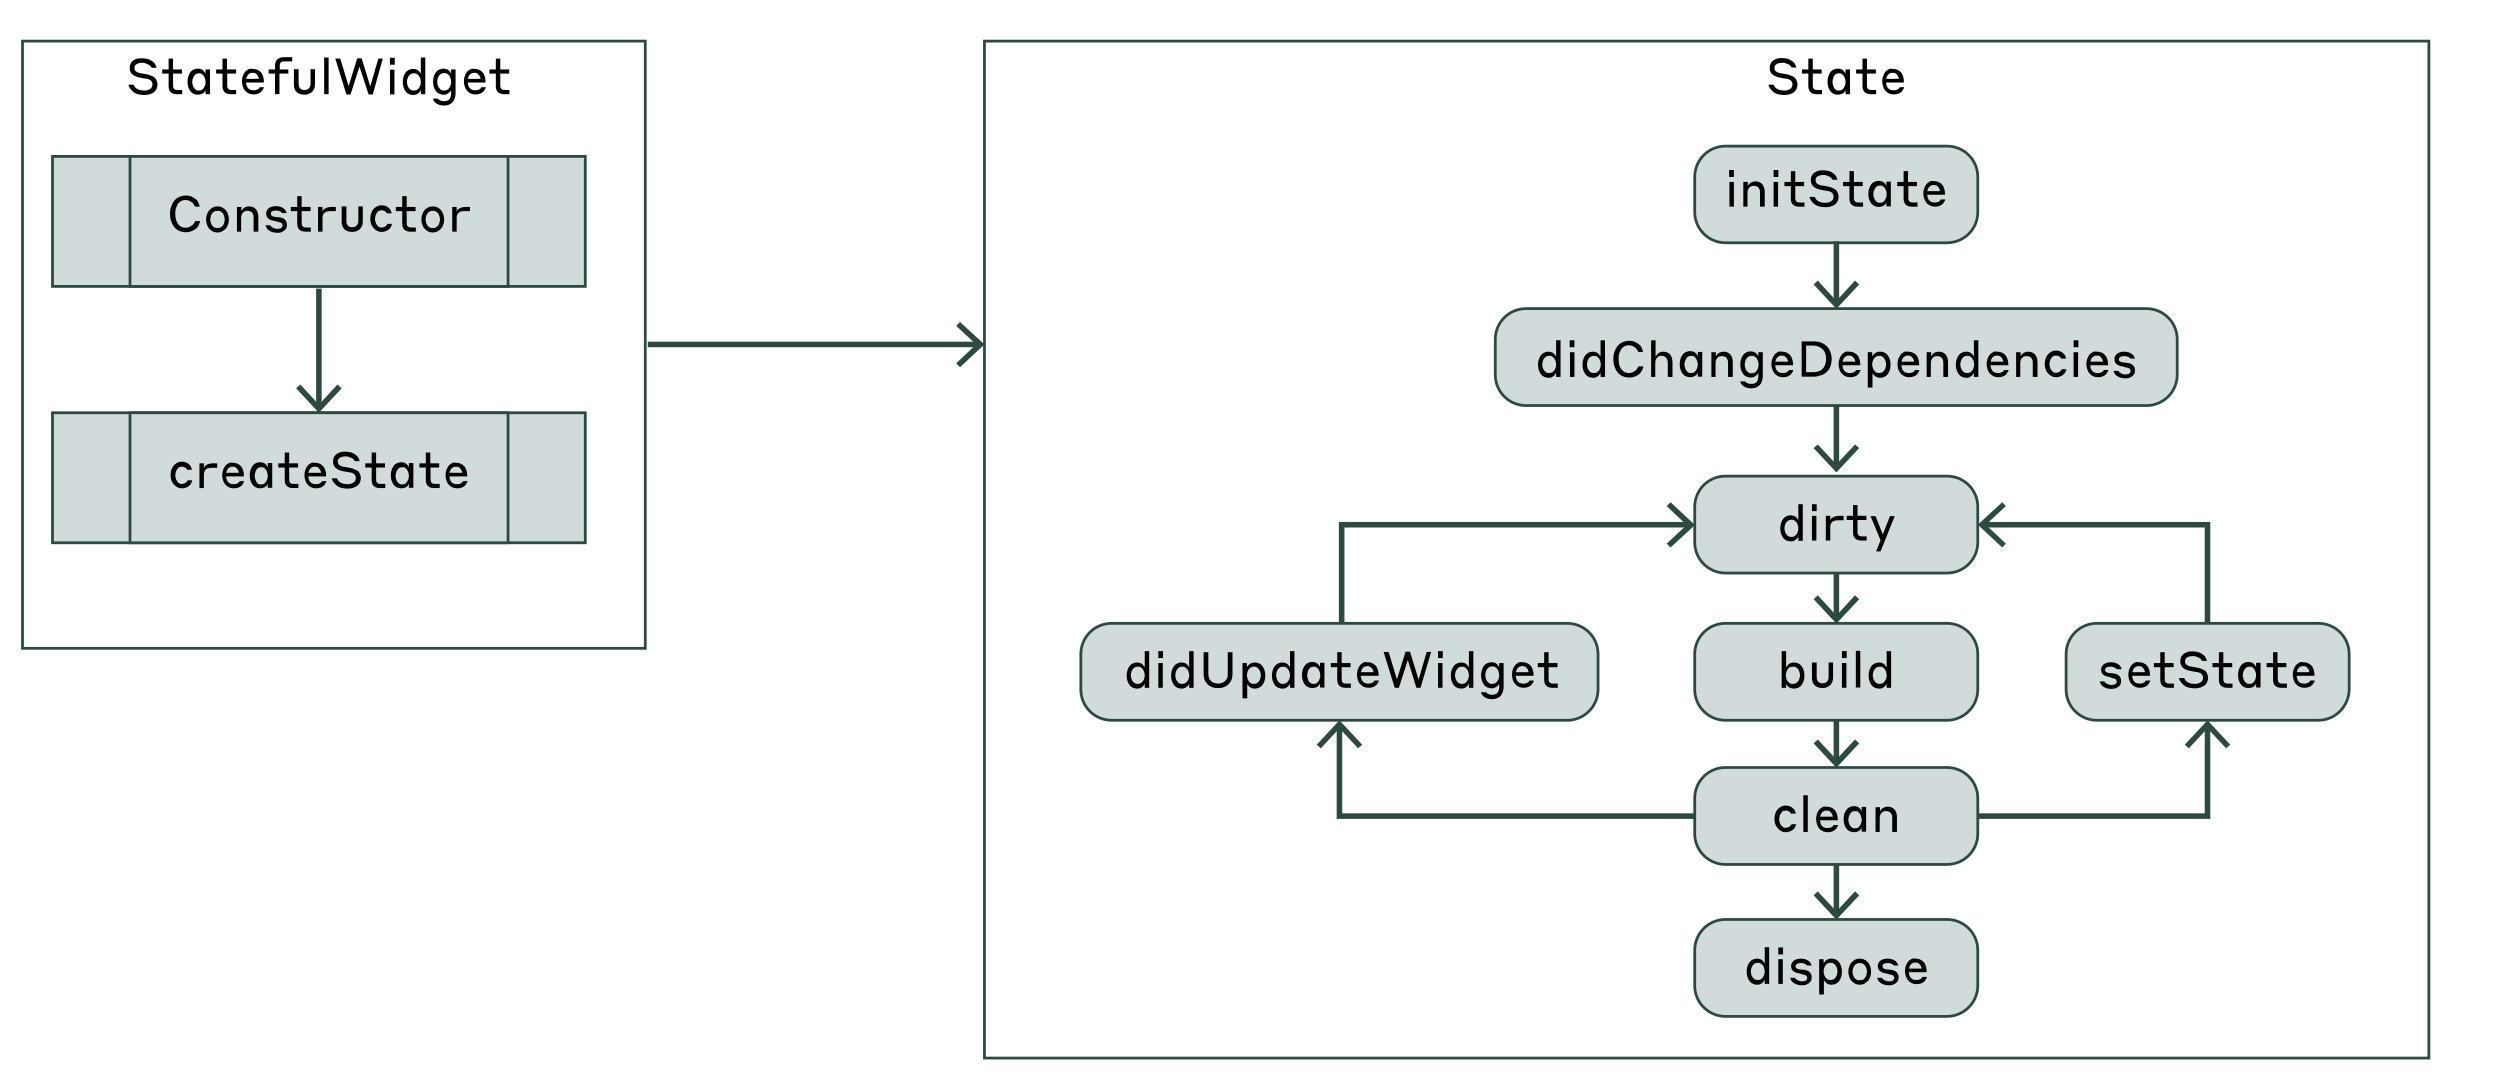 <?xml version="1.0" encoding="utf-8"?>
<!-- Generator: Adobe Illustrator 24.2.3, SVG Export Plug-In . SVG Version: 6.00 Build 0)  -->
<svg version="1.1" id="Layer_1" xmlns="http://www.w3.org/2000/svg" xmlns:xlink="http://www.w3.org/1999/xlink" x="0px" y="0px"
	 viewBox="0 0 900 391.8" style="enable-background:new 0 0 900 391.8;" xml:space="preserve">
<style type="text/css">
	.st0{fill:none;stroke:#2D4942;stroke-width:2;}
	.st1{fill:#2D4942;}
	.st2{fill:#E1F434;stroke:#2D4942;}
	.st3{fill:#424AE9;stroke:#2D4942;}
	.st4{fill:#FFFFFF;}
	.st5{fill:#D1DBDB;stroke:#2D4942;}
	.st6{fill:none;stroke:#2D4942;stroke-width:10;}
	.st7{fill:#22D776;stroke:#2D4942;}
	.st8{fill:none;stroke:#2D4942;stroke-width:2;stroke-miterlimit:10;}
	.st9{fill:#22D776;stroke:#2D4942;stroke-miterlimit:10;}
	.st10{fill:none;stroke:#2D4942;}
	.st11{fill:#A4C946;}
	.st12{fill:#D1DBDB;}
	.st13{fill:#4FD1FB;}
	.st14{fill:#0C5598;}
	.st15{fill:none;}
	.st16{fill:#424AE9;}
	.st17{fill:none;stroke:#000000;stroke-width:2;stroke-miterlimit:10;}
	.st18{fill:none;stroke:#2D4942;stroke-miterlimit:10;}
	.st19{fill:none;stroke:#2D4942;stroke-miterlimit:10;stroke-dasharray:5.063,5.063;}
	.st20{fill:#424AE9;stroke:#2D4942;stroke-miterlimit:10;}
	.st21{fill:none;stroke:#2D4942;stroke-miterlimit:10;stroke-dasharray:3.878,4.847;}
	.st22{fill:#2D4942;stroke:#2D4942;stroke-miterlimit:10;}
	.st23{fill:#FC92B6;stroke:#2D4942;stroke-miterlimit:10;}
	.st24{fill:#D1DBDB;stroke:#2D4942;stroke-miterlimit:10;}
	.st25{fill:none;stroke:#2D4942;stroke-miterlimit:10;stroke-dasharray:4.326,5.408;}
	.st26{fill:none;stroke:#2D4942;stroke-miterlimit:10;stroke-dasharray:3.983,4.978;}
	.st27{fill:none;stroke:#2D4942;stroke-miterlimit:10;stroke-dasharray:4,5;}
	.st28{fill:#E1F434;stroke:#2D4942;stroke-miterlimit:10;}
	.st29{fill:#E1F434;}
	.st30{fill:#22D776;}
	.st31{fill:none;stroke:#2D4942;stroke-width:2;stroke-miterlimit:10;stroke-dasharray:4,5;}
	.st32{fill:#FB2F1C;}
	.st33{fill:none;stroke:#D1DBDB;stroke-miterlimit:10;}
	.st34{fill:#43BEEC;}
</style>
<path class="st5" d="M700.9,87.4h-79.7c-6.1,0-11.1-4.9-11.1-11.1V63.7c0-6.1,4.9-11.1,11.1-11.1h79.7c6.1,0,11.1,4.9,11.1,11.1
	v12.7C712,82.5,707,87.4,700.9,87.4z"/>
<path class="st5" d="M772.7,146H549.4c-6.1,0-11.1-4.9-11.1-11.1v-12.7c0-6.1,4.9-11.1,11.1-11.1h223.3c6.1,0,11.1,4.9,11.1,11.1
	v12.7C783.8,141,778.9,146,772.7,146z"/>
<rect x="18.9" y="56.3" class="st5" width="191.8" height="46.8"/>
<rect x="46.8" y="56.3" class="st5" width="136.1" height="46.8"/>
<g>
	<path d="M66.8,83.6c-0.9,0-1.6-0.2-2.3-0.5c-0.7-0.3-1.3-0.8-1.8-1.4c-0.5-0.6-0.8-1.3-1.1-2.1c-0.3-0.8-0.4-1.7-0.4-2.6
		c0-0.9,0.1-1.8,0.4-2.6c0.3-0.8,0.6-1.5,1.1-2.1s1.1-1.1,1.8-1.4c0.7-0.3,1.5-0.5,2.3-0.5c0.9,0,1.6,0.1,2.2,0.4s1.1,0.6,1.6,1
		s0.7,0.8,0.9,1.3s0.3,0.9,0.4,1.3h-1.7c-0.1-0.2-0.2-0.4-0.4-0.7c-0.2-0.3-0.4-0.5-0.6-0.8c-0.3-0.2-0.6-0.4-1-0.6
		c-0.4-0.2-0.9-0.3-1.4-0.3c-0.6,0-1.2,0.1-1.6,0.4c-0.5,0.3-0.9,0.6-1.2,1.1c-0.3,0.5-0.5,1-0.7,1.6c-0.2,0.6-0.2,1.2-0.2,1.9
		c0,0.7,0.1,1.3,0.2,1.9c0.2,0.6,0.4,1.1,0.7,1.6c0.3,0.5,0.7,0.8,1.2,1.1c0.5,0.3,1,0.4,1.6,0.4c0.5,0,1-0.1,1.4-0.3
		c0.4-0.2,0.7-0.4,1-0.6c0.3-0.2,0.5-0.5,0.7-0.8s0.3-0.5,0.4-0.7h1.7c0,0.4-0.2,0.8-0.4,1.3c-0.2,0.5-0.5,0.9-0.9,1.3
		s-0.9,0.7-1.6,1C68.4,83.4,67.7,83.6,66.8,83.6z"/>
	<path d="M78.3,74.3c0.6,0,1.2,0.1,1.7,0.4c0.5,0.2,1,0.6,1.3,1c0.4,0.4,0.6,0.9,0.8,1.5c0.2,0.6,0.3,1.2,0.3,1.8
		c0,0.7-0.1,1.3-0.3,1.8c-0.2,0.6-0.5,1.1-0.8,1.5c-0.4,0.4-0.8,0.7-1.3,1c-0.5,0.2-1.1,0.4-1.7,0.4c-0.6,0-1.2-0.1-1.7-0.4
		c-0.5-0.2-0.9-0.6-1.3-1c-0.4-0.4-0.6-0.9-0.8-1.5c-0.2-0.6-0.3-1.2-0.3-1.8c0-0.7,0.1-1.3,0.3-1.8c0.2-0.6,0.5-1.1,0.8-1.5
		c0.4-0.4,0.8-0.7,1.3-1C77.1,74.4,77.7,74.3,78.3,74.3z M78.3,82.1c0.4,0,0.8-0.1,1.1-0.2c0.3-0.2,0.6-0.4,0.8-0.7s0.4-0.6,0.5-1
		c0.1-0.4,0.2-0.8,0.2-1.2c0-0.4-0.1-0.8-0.2-1.2c-0.1-0.4-0.3-0.7-0.5-1c-0.2-0.3-0.5-0.5-0.8-0.7c-0.3-0.2-0.7-0.2-1.1-0.2
		c-0.4,0-0.8,0.1-1.1,0.2s-0.6,0.4-0.8,0.7c-0.2,0.3-0.4,0.6-0.5,1c-0.1,0.4-0.2,0.8-0.2,1.2c0,0.4,0.1,0.8,0.2,1.2
		c0.1,0.4,0.3,0.7,0.5,1s0.5,0.5,0.8,0.7C77.6,82,77.9,82.1,78.3,82.1z"/>
	<path d="M86.9,83.4h-1.6v-8.9h1.6V76c0.1-0.2,0.2-0.4,0.4-0.6c0.2-0.2,0.3-0.4,0.5-0.5c0.2-0.2,0.5-0.3,0.8-0.4
		c0.3-0.1,0.6-0.2,1-0.2c1,0,1.9,0.3,2.5,1s0.9,1.6,0.9,2.8v5.3h-1.7v-5c0-0.9-0.2-1.5-0.6-1.9c-0.4-0.4-0.9-0.6-1.6-0.6
		c-0.7,0-1.3,0.2-1.7,0.7c-0.4,0.4-0.6,1.1-0.6,1.9V83.4z"/>
	<path d="M98.7,79.5c-0.9-0.1-1.6-0.4-2.1-0.8s-0.8-1.1-0.8-1.9c0-0.4,0.1-0.8,0.3-1.1c0.2-0.3,0.4-0.6,0.7-0.8
		c0.3-0.2,0.7-0.4,1.1-0.5s0.9-0.2,1.4-0.2c0.7,0,1.3,0.1,1.8,0.3s0.9,0.4,1.2,0.7c0.3,0.3,0.5,0.5,0.6,0.8c0.1,0.3,0.2,0.5,0.3,0.7
		h-1.6c0,0-0.1-0.1-0.2-0.2s-0.2-0.2-0.4-0.3c-0.2-0.1-0.4-0.2-0.7-0.3c-0.3-0.1-0.6-0.1-1-0.1c-0.6,0-1.1,0.1-1.4,0.3
		c-0.3,0.2-0.4,0.5-0.4,0.8c0,0.7,0.5,1.1,1.6,1.2l1.2,0.1c1.1,0.1,1.8,0.4,2.3,0.9c0.5,0.5,0.7,1.1,0.7,1.9c0,0.4-0.1,0.7-0.2,1.1
		c-0.2,0.3-0.4,0.6-0.7,0.9c-0.3,0.2-0.7,0.4-1.1,0.6s-0.9,0.2-1.5,0.2c-0.8,0-1.4-0.1-1.9-0.3c-0.5-0.2-0.9-0.4-1.3-0.7
		c-0.3-0.3-0.6-0.6-0.7-0.9c-0.2-0.3-0.3-0.6-0.3-0.8h1.7c0,0.1,0.1,0.2,0.2,0.3c0.1,0.1,0.2,0.3,0.4,0.4c0.2,0.1,0.4,0.2,0.8,0.4
		c0.3,0.1,0.7,0.2,1.1,0.2c0.6,0,1.1-0.1,1.4-0.3c0.3-0.2,0.5-0.5,0.5-0.9c0-0.4-0.1-0.7-0.4-0.9c-0.2-0.2-0.6-0.3-1.2-0.4
		L98.7,79.5z"/>
	<path d="M111.9,83.4H110c-2,0-3-1-3-2.9v-4.5h-2.3v-1.5h2.3v-3.9h1.6v3.9h3.2v1.5h-3.2v4.2c0,0.6,0.1,1.1,0.4,1.3
		c0.2,0.3,0.7,0.4,1.4,0.4h1.5V83.4z"/>
	<path d="M116.1,83.4h-1.6v-8.9h1.6v1.6c0.1-0.2,0.2-0.3,0.3-0.5c0.1-0.2,0.3-0.4,0.6-0.5c0.2-0.2,0.5-0.3,0.9-0.4
		c0.4-0.1,0.8-0.2,1.3-0.2h1.7V76H119c-1,0-1.8,0.2-2.2,0.6c-0.4,0.4-0.7,1-0.7,1.7V83.4z"/>
	<path d="M126.8,83.5c-0.6,0-1.2-0.1-1.7-0.3c-0.5-0.2-0.9-0.4-1.2-0.8c-0.3-0.3-0.6-0.7-0.7-1.2c-0.2-0.5-0.2-1-0.2-1.5v-5.4h1.7
		v5.3c0,0.7,0.2,1.2,0.5,1.6c0.4,0.4,0.9,0.6,1.6,0.6c0.7,0,1.2-0.2,1.6-0.6c0.4-0.4,0.6-1,0.6-1.6v-5.3h1.6v5.4
		c0,0.5-0.1,1-0.2,1.4c-0.2,0.5-0.4,0.8-0.7,1.2s-0.7,0.6-1.2,0.8C128,83.4,127.4,83.5,126.8,83.5z"/>
	<path d="M139.3,76.8c-0.1-0.2-0.2-0.3-0.4-0.5s-0.4-0.3-0.6-0.4s-0.6-0.2-0.9-0.2c-0.4,0-0.7,0.1-1,0.2c-0.3,0.2-0.5,0.4-0.7,0.7
		c-0.2,0.3-0.4,0.6-0.5,1s-0.2,0.8-0.2,1.2c0,0.4,0.1,0.9,0.2,1.2c0.1,0.4,0.3,0.7,0.5,1c0.2,0.3,0.5,0.5,0.7,0.7
		c0.3,0.2,0.6,0.2,1,0.2c0.4,0,0.7-0.1,0.9-0.2c0.3-0.1,0.5-0.2,0.6-0.4s0.3-0.3,0.4-0.4s0.2-0.3,0.2-0.3h1.6c0,0.1-0.1,0.4-0.2,0.7
		c-0.1,0.3-0.3,0.6-0.6,1c-0.3,0.3-0.7,0.6-1.1,0.8c-0.5,0.2-1.1,0.4-1.8,0.4c-0.6,0-1.1-0.1-1.6-0.4c-0.5-0.2-0.9-0.6-1.3-1
		c-0.4-0.4-0.7-0.9-0.9-1.5c-0.2-0.6-0.3-1.2-0.3-1.9s0.1-1.3,0.3-1.9c0.2-0.6,0.5-1.1,0.8-1.5c0.4-0.4,0.8-0.7,1.3-1
		c0.5-0.2,1-0.4,1.6-0.4c0.7,0,1.3,0.1,1.8,0.4c0.5,0.2,0.8,0.5,1.1,0.8c0.3,0.3,0.5,0.6,0.6,1c0.1,0.3,0.2,0.6,0.2,0.7h-1.6
		C139.4,77,139.4,76.9,139.3,76.8z"/>
	<path d="M149.7,83.4h-1.9c-2,0-3-1-3-2.9v-4.5h-2.3v-1.5h2.3v-3.9h1.6v3.9h3.2v1.5h-3.2v4.2c0,0.6,0.1,1.1,0.4,1.3
		c0.2,0.3,0.7,0.4,1.4,0.4h1.5V83.4z"/>
	<path d="M155.8,74.3c0.6,0,1.2,0.1,1.7,0.4c0.5,0.2,1,0.6,1.3,1c0.4,0.4,0.6,0.9,0.8,1.5c0.2,0.6,0.3,1.2,0.3,1.8
		c0,0.7-0.1,1.3-0.3,1.8c-0.2,0.6-0.5,1.1-0.8,1.5c-0.4,0.4-0.8,0.7-1.3,1c-0.5,0.2-1.1,0.4-1.7,0.4c-0.6,0-1.2-0.1-1.7-0.4
		s-0.9-0.6-1.3-1s-0.6-0.9-0.8-1.5c-0.2-0.6-0.3-1.2-0.3-1.8c0-0.7,0.1-1.3,0.3-1.8c0.2-0.6,0.5-1.1,0.8-1.5s0.8-0.7,1.3-1
		C154.6,74.4,155.2,74.3,155.8,74.3z M155.8,82.1c0.4,0,0.8-0.1,1.1-0.2c0.3-0.2,0.6-0.4,0.8-0.7s0.4-0.6,0.5-1
		c0.1-0.4,0.2-0.8,0.2-1.2c0-0.4-0.1-0.8-0.2-1.2c-0.1-0.4-0.3-0.7-0.5-1c-0.2-0.3-0.5-0.5-0.8-0.7c-0.3-0.2-0.7-0.2-1.1-0.2
		c-0.4,0-0.8,0.1-1.1,0.2s-0.6,0.4-0.8,0.7c-0.2,0.3-0.4,0.6-0.5,1c-0.1,0.4-0.2,0.8-0.2,1.2c0,0.4,0.1,0.8,0.2,1.2
		c0.1,0.4,0.3,0.7,0.5,1s0.5,0.5,0.8,0.7C155.1,82,155.4,82.1,155.8,82.1z"/>
	<path d="M164.4,83.4h-1.6v-8.9h1.6v1.6c0.1-0.2,0.2-0.3,0.3-0.5c0.1-0.2,0.3-0.4,0.6-0.5c0.2-0.2,0.5-0.3,0.9-0.4
		c0.4-0.1,0.8-0.2,1.3-0.2h1.7V76h-1.9c-1,0-1.8,0.2-2.2,0.6c-0.4,0.4-0.7,1-0.7,1.7V83.4z"/>
</g>
<g>
	<path d="M51.2,22.6c-0.9,0-1.6,0.2-2.1,0.5c-0.5,0.3-0.7,0.8-0.7,1.4c0,0.3,0.1,0.6,0.2,0.8s0.3,0.4,0.5,0.5
		c0.2,0.1,0.5,0.3,0.8,0.4c0.3,0.1,0.6,0.2,1,0.2l1.7,0.3c0.5,0.1,1,0.2,1.5,0.4c0.5,0.2,0.9,0.4,1.3,0.6c0.4,0.3,0.7,0.6,0.9,1.1
		s0.4,1,0.4,1.6c0,0.5-0.1,1-0.3,1.5c-0.2,0.5-0.5,0.9-0.9,1.2c-0.4,0.4-0.9,0.6-1.5,0.8c-0.6,0.2-1.3,0.3-2,0.3
		c-0.9,0-1.7-0.1-2.4-0.3c-0.7-0.2-1.2-0.5-1.7-0.9c-0.5-0.4-0.8-0.8-1.1-1.2c-0.3-0.4-0.5-0.9-0.6-1.3h1.9c0.1,0.2,0.2,0.4,0.4,0.7
		c0.2,0.3,0.4,0.5,0.7,0.7c0.3,0.2,0.7,0.4,1.1,0.5c0.5,0.1,1,0.2,1.6,0.2c0.9,0,1.6-0.2,2.2-0.6c0.5-0.4,0.8-0.9,0.8-1.6
		c0-0.4-0.1-0.7-0.2-0.9c-0.1-0.2-0.3-0.4-0.5-0.6c-0.2-0.2-0.5-0.3-0.8-0.4c-0.3-0.1-0.6-0.2-1-0.2l-1.7-0.3
		c-0.6-0.1-1.1-0.2-1.6-0.4c-0.5-0.2-0.9-0.4-1.3-0.7c-0.4-0.3-0.6-0.6-0.8-1s-0.3-0.9-0.3-1.5c0-0.5,0.1-1,0.3-1.5
		c0.2-0.4,0.5-0.8,0.9-1.1c0.4-0.3,0.9-0.5,1.4-0.7C50,21,50.6,21,51.2,21c0.8,0,1.5,0.1,2.2,0.3c0.6,0.2,1.1,0.5,1.5,0.8
		s0.8,0.7,1,1.1c0.2,0.4,0.4,0.8,0.5,1.2h-1.8c-0.1-0.2-0.2-0.4-0.4-0.6s-0.4-0.4-0.7-0.5c-0.3-0.2-0.6-0.3-1-0.4
		C52.2,22.6,51.7,22.6,51.2,22.6z"/>
	<path d="M65.6,33.9h-1.9c-2,0-3-1-3-2.9v-4.5h-2.3v-1.5h2.3v-3.9h1.6v3.9h3.2v1.5h-3.2v4.2c0,0.6,0.1,1.1,0.4,1.3
		c0.2,0.3,0.7,0.4,1.4,0.4h1.5V33.9z"/>
	<path d="M74,32.5c-0.1,0.1-0.1,0.3-0.3,0.5c-0.1,0.2-0.3,0.4-0.5,0.5s-0.5,0.3-0.8,0.4c-0.3,0.1-0.7,0.2-1.1,0.2
		c-0.5,0-1-0.1-1.5-0.3c-0.5-0.2-0.9-0.5-1.2-0.9s-0.6-0.9-0.8-1.5c-0.2-0.6-0.3-1.2-0.3-2c0-0.7,0.1-1.4,0.3-2
		c0.2-0.6,0.5-1.1,0.8-1.5c0.3-0.4,0.7-0.7,1.2-0.9c0.5-0.2,1-0.3,1.5-0.3c0.4,0,0.8,0.1,1.1,0.2c0.3,0.1,0.6,0.3,0.8,0.5
		c0.2,0.2,0.4,0.4,0.5,0.6c0.1,0.2,0.2,0.3,0.3,0.5v-1.5h1.6v8.9H74V32.5z M74,29.5c0-0.4-0.1-0.9-0.2-1.2c-0.1-0.4-0.3-0.7-0.5-1
		c-0.2-0.3-0.4-0.5-0.7-0.7c-0.3-0.2-0.6-0.2-1-0.2c-0.4,0-0.7,0.1-1,0.2c-0.3,0.2-0.5,0.4-0.7,0.7s-0.3,0.6-0.5,1
		c-0.1,0.4-0.2,0.8-0.2,1.2s0.1,0.9,0.2,1.2c0.1,0.4,0.3,0.7,0.5,1s0.4,0.5,0.7,0.7c0.3,0.2,0.6,0.2,1,0.2c0.4,0,0.7-0.1,1-0.2
		c0.3-0.2,0.5-0.4,0.7-0.7c0.2-0.3,0.4-0.6,0.5-1C74,30.4,74,30,74,29.5z"/>
	<path d="M85,33.9h-1.9c-2,0-3-1-3-2.9v-4.5h-2.3v-1.5h2.3v-3.9h1.6v3.9H85v1.5h-3.2v4.2c0,0.6,0.1,1.1,0.4,1.3
		c0.2,0.3,0.7,0.4,1.4,0.4H85V33.9z"/>
	<path d="M91,24.8c0.6,0,1.1,0.1,1.6,0.3s0.9,0.5,1.3,0.9c0.4,0.4,0.6,0.9,0.8,1.5c0.2,0.6,0.3,1.2,0.3,1.9v0.3h-6.4
		c0,0.4,0.1,0.8,0.2,1.1c0.1,0.4,0.3,0.7,0.5,0.9c0.2,0.3,0.5,0.5,0.8,0.6c0.3,0.1,0.7,0.2,1.1,0.2s0.7,0,1-0.1s0.5-0.2,0.7-0.3
		c0.2-0.1,0.3-0.2,0.4-0.4s0.2-0.2,0.2-0.3H95c0,0.2-0.1,0.4-0.3,0.7c-0.1,0.3-0.4,0.6-0.6,0.9c-0.3,0.3-0.7,0.5-1.1,0.7
		c-0.5,0.2-1.1,0.3-1.7,0.3c-0.6,0-1.2-0.1-1.8-0.4s-1-0.6-1.3-1c-0.4-0.4-0.6-0.9-0.8-1.5c-0.2-0.6-0.3-1.2-0.3-1.8
		c0-0.7,0.1-1.3,0.3-1.9c0.2-0.6,0.5-1.1,0.8-1.5c0.3-0.4,0.8-0.7,1.3-1S90.4,24.8,91,24.8z M91,26.2c-0.7,0-1.2,0.2-1.6,0.6
		c-0.4,0.4-0.6,0.9-0.8,1.6h4.6c-0.1-0.7-0.4-1.3-0.8-1.6C92.2,26.4,91.7,26.2,91,26.2z"/>
	<path d="M100.6,26.5v7.4H99v-7.4h-2.3v-1.5H99v-1.4c0-0.9,0.3-1.7,0.8-2.2c0.5-0.5,1.3-0.8,2.4-0.8h3v1.5h-2.8
		c-0.6,0-1,0.1-1.3,0.4s-0.4,0.7-0.4,1.3v1.2h3.1v1.5H100.6z"/>
	<path d="M109.6,34.1c-0.6,0-1.2-0.1-1.7-0.3c-0.5-0.2-0.9-0.4-1.2-0.8c-0.3-0.3-0.6-0.7-0.7-1.2c-0.2-0.5-0.2-1-0.2-1.5v-5.4h1.7
		v5.3c0,0.7,0.2,1.2,0.5,1.6c0.4,0.4,0.9,0.6,1.6,0.6c0.7,0,1.2-0.2,1.6-0.6c0.4-0.4,0.6-1,0.6-1.6v-5.3h1.6v5.4
		c0,0.5-0.1,1-0.2,1.4c-0.2,0.5-0.4,0.8-0.7,1.2s-0.7,0.6-1.2,0.8C110.8,34,110.2,34.1,109.6,34.1z"/>
	<path d="M116.7,20.7h1.6v13.2h-1.6V20.7z"/>
	<path d="M129.4,24l-3.2,10h-1.5l-4-12.9h1.8l3,9.9l3.1-10h1.6l3.1,10.1l2.9-10h1.6L134.2,34h-1.5L129.4,24z"/>
	<path d="M140.4,20.8h1.7v2.5h-1.7V20.8z M140.4,25.1h1.6v8.9h-1.6V25.1z"/>
	<path d="M151.5,32.4c-0.1,0.1-0.2,0.3-0.3,0.5c-0.1,0.2-0.3,0.4-0.5,0.6c-0.2,0.2-0.5,0.3-0.8,0.5c-0.3,0.1-0.7,0.2-1.1,0.2
		c-0.5,0-1-0.1-1.5-0.3c-0.5-0.2-0.9-0.5-1.2-0.9c-0.3-0.4-0.6-0.9-0.8-1.5c-0.2-0.6-0.3-1.2-0.3-2s0.1-1.4,0.3-2
		c0.2-0.6,0.5-1.1,0.8-1.5c0.3-0.4,0.8-0.7,1.2-0.9s1-0.3,1.5-0.3c0.4,0,0.8,0.1,1.1,0.2c0.3,0.1,0.6,0.3,0.8,0.5
		c0.2,0.2,0.4,0.4,0.5,0.6c0.1,0.2,0.2,0.3,0.3,0.4v-5.8h1.6v13.2h-1.6V32.4z M151.5,29.5c0-0.4-0.1-0.9-0.2-1.2s-0.3-0.7-0.5-1
		c-0.2-0.3-0.5-0.5-0.8-0.7s-0.7-0.2-1-0.2c-0.4,0-0.7,0.1-1,0.2c-0.3,0.2-0.6,0.4-0.8,0.7c-0.2,0.3-0.4,0.6-0.5,1
		c-0.1,0.4-0.2,0.8-0.2,1.2c0,0.4,0.1,0.9,0.2,1.2c0.1,0.4,0.3,0.7,0.5,1c0.2,0.3,0.5,0.5,0.8,0.7c0.3,0.2,0.7,0.2,1,0.2
		c0.4,0,0.7-0.1,1-0.2c0.3-0.2,0.6-0.4,0.8-0.7c0.2-0.3,0.4-0.6,0.5-1C151.4,30.4,151.5,29.9,151.5,29.5z"/>
	<path d="M162.4,32.5c0,0.1-0.1,0.2-0.3,0.4c-0.1,0.2-0.3,0.4-0.5,0.5c-0.2,0.2-0.5,0.3-0.8,0.5c-0.3,0.1-0.7,0.2-1.1,0.2
		c-0.5,0-1-0.1-1.5-0.3s-0.9-0.5-1.2-0.9c-0.3-0.4-0.6-0.9-0.8-1.5c-0.2-0.6-0.3-1.2-0.3-2c0-0.7,0.1-1.4,0.3-2s0.5-1.1,0.8-1.5
		c0.3-0.4,0.8-0.7,1.2-0.9s1-0.3,1.5-0.3c0.4,0,0.8,0.1,1.1,0.2c0.3,0.1,0.6,0.3,0.8,0.5c0.2,0.2,0.4,0.4,0.5,0.6
		c0.1,0.2,0.2,0.3,0.3,0.5v-1.5h1.6v8.7c0,0.6-0.1,1.2-0.3,1.7s-0.4,1-0.8,1.4s-0.8,0.7-1.3,0.9c-0.5,0.2-1.1,0.3-1.8,0.3
		c-0.7,0-1.3-0.1-1.8-0.3c-0.5-0.2-0.9-0.4-1.2-0.7c-0.3-0.3-0.5-0.5-0.7-0.8c-0.1-0.3-0.2-0.5-0.2-0.7h1.7c0,0,0.1,0.1,0.2,0.2
		c0.1,0.1,0.2,0.2,0.4,0.3c0.2,0.1,0.4,0.2,0.7,0.3c0.3,0.1,0.6,0.1,1,0.1c0.8,0,1.5-0.2,1.9-0.7c0.4-0.5,0.6-1.2,0.6-2.1V32.5z
		 M162.4,29.5c0-0.4-0.1-0.9-0.2-1.3c-0.1-0.4-0.3-0.7-0.5-1c-0.2-0.3-0.5-0.5-0.8-0.7c-0.3-0.2-0.6-0.2-1-0.2c-0.4,0-0.7,0.1-1,0.2
		c-0.3,0.2-0.6,0.4-0.8,0.7c-0.2,0.3-0.4,0.6-0.5,1c-0.1,0.4-0.2,0.8-0.2,1.3c0,0.4,0.1,0.9,0.2,1.2c0.1,0.4,0.3,0.7,0.5,1
		c0.2,0.3,0.5,0.5,0.8,0.7c0.3,0.2,0.6,0.2,1,0.2c0.4,0,0.7-0.1,1-0.2c0.3-0.2,0.6-0.4,0.8-0.7c0.2-0.3,0.4-0.6,0.5-1
		C162.4,30.4,162.4,30,162.4,29.5z"/>
	<path d="M170.8,24.8c0.6,0,1.1,0.1,1.6,0.3s0.9,0.5,1.3,0.9c0.4,0.4,0.6,0.9,0.8,1.5c0.2,0.6,0.3,1.2,0.3,1.9v0.3h-6.4
		c0,0.4,0.1,0.8,0.2,1.1c0.1,0.4,0.3,0.7,0.5,0.9c0.2,0.3,0.5,0.5,0.8,0.6s0.7,0.2,1.1,0.2c0.4,0,0.7,0,1-0.1
		c0.3-0.1,0.5-0.2,0.7-0.3c0.2-0.1,0.3-0.2,0.4-0.4s0.2-0.2,0.2-0.3h1.6c0,0.2-0.1,0.4-0.3,0.7c-0.1,0.3-0.4,0.6-0.6,0.9
		c-0.3,0.3-0.7,0.5-1.1,0.7c-0.5,0.2-1.1,0.3-1.7,0.3c-0.6,0-1.2-0.1-1.8-0.4c-0.5-0.2-1-0.6-1.3-1c-0.4-0.4-0.6-0.9-0.8-1.5
		c-0.2-0.6-0.3-1.2-0.3-1.8c0-0.7,0.1-1.3,0.3-1.9c0.2-0.6,0.5-1.1,0.8-1.5c0.3-0.4,0.8-0.7,1.3-1S170.2,24.8,170.8,24.8z
		 M170.8,26.2c-0.7,0-1.2,0.2-1.6,0.6c-0.4,0.4-0.6,0.9-0.8,1.6h4.6c-0.1-0.7-0.4-1.3-0.8-1.6C172,26.4,171.5,26.2,170.8,26.2z"/>
	<path d="M183.4,33.9h-1.9c-2,0-3-1-3-2.9v-4.5h-2.3v-1.5h2.3v-3.9h1.6v3.9h3.2v1.5h-3.2v4.2c0,0.6,0.1,1.1,0.4,1.3
		c0.2,0.3,0.7,0.4,1.4,0.4h1.5V33.9z"/>
</g>
<rect x="18.9" y="148.6" class="st5" width="191.8" height="46.8"/>
<rect x="46.8" y="148.6" class="st5" width="136.1" height="46.8"/>
<g>
	<path d="M67.4,169.1c-0.1-0.2-0.2-0.3-0.4-0.5c-0.2-0.1-0.4-0.3-0.6-0.4s-0.6-0.2-0.9-0.2c-0.4,0-0.7,0.1-1,0.2
		c-0.3,0.2-0.5,0.4-0.7,0.7c-0.2,0.3-0.4,0.6-0.5,1s-0.2,0.8-0.2,1.2c0,0.4,0.1,0.9,0.2,1.2c0.1,0.4,0.3,0.7,0.5,1
		c0.2,0.3,0.5,0.5,0.7,0.7c0.3,0.2,0.6,0.2,1,0.2c0.4,0,0.7-0.1,0.9-0.2c0.3-0.1,0.5-0.2,0.6-0.4c0.2-0.1,0.3-0.3,0.4-0.4
		s0.2-0.3,0.2-0.3h1.6c0,0.1-0.1,0.4-0.2,0.7c-0.1,0.3-0.3,0.6-0.6,1c-0.3,0.3-0.7,0.6-1.1,0.8c-0.5,0.2-1.1,0.4-1.8,0.4
		c-0.6,0-1.1-0.1-1.6-0.4c-0.5-0.2-0.9-0.6-1.3-1c-0.4-0.4-0.7-0.9-0.9-1.5c-0.2-0.6-0.3-1.2-0.3-1.9s0.1-1.3,0.3-1.9
		c0.2-0.6,0.5-1.1,0.8-1.5c0.4-0.4,0.8-0.7,1.3-1s1-0.4,1.6-0.4c0.7,0,1.3,0.1,1.8,0.4c0.5,0.2,0.8,0.5,1.1,0.8
		c0.3,0.3,0.5,0.6,0.6,1c0.1,0.3,0.2,0.6,0.2,0.7h-1.6C67.6,169.4,67.5,169.2,67.4,169.1z"/>
	<path d="M73.4,175.7h-1.6v-8.9h1.6v1.6c0.1-0.2,0.2-0.3,0.3-0.5c0.1-0.2,0.3-0.4,0.6-0.5c0.2-0.2,0.5-0.3,0.9-0.4
		c0.4-0.1,0.8-0.2,1.3-0.2h1.7v1.6h-1.9c-1,0-1.8,0.2-2.2,0.6c-0.4,0.4-0.7,1-0.7,1.7V175.7z"/>
	<path d="M83.8,166.6c0.6,0,1.1,0.1,1.6,0.3s0.9,0.5,1.3,0.9c0.4,0.4,0.6,0.9,0.8,1.5c0.2,0.6,0.3,1.2,0.3,1.9v0.3h-6.4
		c0,0.4,0.1,0.8,0.2,1.1c0.1,0.4,0.3,0.7,0.5,0.9c0.2,0.3,0.5,0.5,0.8,0.6c0.3,0.1,0.7,0.2,1.1,0.2s0.7,0,1-0.1s0.5-0.2,0.7-0.3
		c0.2-0.1,0.3-0.2,0.4-0.4s0.2-0.2,0.2-0.3h1.6c0,0.2-0.1,0.4-0.3,0.7c-0.1,0.3-0.4,0.6-0.6,0.9c-0.3,0.3-0.7,0.5-1.1,0.7
		c-0.5,0.2-1.1,0.3-1.7,0.3c-0.6,0-1.2-0.1-1.8-0.4s-1-0.6-1.3-1c-0.4-0.4-0.6-0.9-0.8-1.5c-0.2-0.6-0.3-1.2-0.3-1.8
		c0-0.7,0.1-1.3,0.3-1.9c0.2-0.6,0.5-1.1,0.8-1.5c0.3-0.4,0.8-0.7,1.3-1S83.2,166.6,83.8,166.6z M83.8,168c-0.7,0-1.2,0.2-1.6,0.6
		c-0.4,0.4-0.6,0.9-0.8,1.6h4.6c-0.1-0.7-0.4-1.3-0.8-1.6C84.9,168.2,84.4,168,83.8,168z"/>
	<path d="M96.4,174.2c-0.1,0.1-0.2,0.3-0.3,0.5c-0.1,0.2-0.3,0.4-0.5,0.5c-0.2,0.2-0.5,0.3-0.8,0.4c-0.3,0.1-0.7,0.2-1.1,0.2
		c-0.5,0-1-0.1-1.5-0.3c-0.5-0.2-0.9-0.5-1.2-0.9s-0.6-0.9-0.8-1.5c-0.2-0.6-0.3-1.2-0.3-2c0-0.7,0.1-1.4,0.3-2
		c0.2-0.6,0.5-1.1,0.8-1.5c0.3-0.4,0.7-0.7,1.2-0.9c0.5-0.2,1-0.3,1.5-0.3c0.4,0,0.8,0.1,1.1,0.2c0.3,0.1,0.6,0.3,0.8,0.5
		c0.2,0.2,0.4,0.4,0.5,0.6c0.1,0.2,0.2,0.3,0.3,0.5v-1.5H98v8.9h-1.6V174.2z M96.4,171.3c0-0.4-0.1-0.9-0.2-1.2
		c-0.1-0.4-0.3-0.7-0.5-1s-0.4-0.5-0.7-0.7c-0.3-0.2-0.6-0.2-1-0.2c-0.4,0-0.7,0.1-1,0.2c-0.3,0.2-0.5,0.4-0.7,0.7
		c-0.2,0.3-0.3,0.6-0.4,1c-0.1,0.4-0.2,0.8-0.2,1.2s0.1,0.9,0.2,1.2c0.1,0.4,0.3,0.7,0.4,1c0.2,0.3,0.4,0.5,0.7,0.7
		c0.3,0.2,0.6,0.2,1,0.2c0.4,0,0.7-0.1,1-0.2c0.3-0.2,0.5-0.4,0.7-0.7s0.4-0.6,0.5-1C96.3,172.1,96.4,171.7,96.4,171.3z"/>
	<path d="M107.4,175.7h-1.9c-2,0-3-1-3-2.9v-4.5h-2.3v-1.5h2.3v-3.9h1.6v3.9h3.2v1.5h-3.2v4.2c0,0.6,0.1,1.1,0.4,1.3
		c0.2,0.3,0.7,0.4,1.4,0.4h1.5V175.7z"/>
	<path d="M113.4,166.6c0.6,0,1.1,0.1,1.6,0.3s0.9,0.5,1.3,0.9c0.4,0.4,0.6,0.9,0.8,1.5c0.2,0.6,0.3,1.2,0.3,1.9v0.3H111
		c0,0.4,0.1,0.8,0.2,1.1c0.1,0.4,0.3,0.7,0.5,0.9c0.2,0.3,0.5,0.5,0.8,0.6s0.7,0.2,1.1,0.2c0.4,0,0.7,0,1-0.1
		c0.3-0.1,0.5-0.2,0.7-0.3c0.2-0.1,0.3-0.2,0.4-0.4s0.2-0.2,0.2-0.3h1.6c0,0.2-0.1,0.4-0.3,0.7c-0.1,0.3-0.4,0.6-0.6,0.9
		c-0.3,0.3-0.7,0.5-1.1,0.7c-0.5,0.2-1.1,0.3-1.7,0.3c-0.6,0-1.2-0.1-1.8-0.4c-0.5-0.2-1-0.6-1.3-1c-0.4-0.4-0.6-0.9-0.8-1.5
		c-0.2-0.6-0.3-1.2-0.3-1.8c0-0.7,0.1-1.3,0.3-1.9c0.2-0.6,0.5-1.1,0.8-1.5c0.3-0.4,0.8-0.7,1.3-1S112.8,166.6,113.4,166.6z
		 M113.4,168c-0.7,0-1.2,0.2-1.6,0.6c-0.4,0.4-0.6,0.9-0.8,1.6h4.6c-0.1-0.7-0.4-1.3-0.8-1.6C114.6,168.2,114.1,168,113.4,168z"/>
	<path d="M124.4,164.3c-0.9,0-1.6,0.2-2.1,0.5c-0.5,0.3-0.7,0.8-0.7,1.4c0,0.3,0.1,0.6,0.2,0.8c0.1,0.2,0.3,0.4,0.5,0.5
		s0.5,0.3,0.8,0.4c0.3,0.1,0.6,0.2,1,0.2l1.7,0.3c0.5,0.1,1,0.2,1.5,0.4c0.5,0.2,0.9,0.4,1.3,0.6s0.7,0.6,0.9,1.1
		c0.2,0.4,0.4,1,0.4,1.6c0,0.5-0.1,1-0.3,1.5c-0.2,0.5-0.5,0.9-0.9,1.2s-0.9,0.6-1.5,0.8c-0.6,0.2-1.3,0.3-2,0.3
		c-0.9,0-1.7-0.1-2.4-0.3c-0.7-0.2-1.2-0.5-1.7-0.9c-0.5-0.4-0.8-0.8-1.1-1.2c-0.3-0.4-0.5-0.9-0.6-1.3h1.9c0.1,0.2,0.2,0.4,0.4,0.7
		c0.2,0.3,0.4,0.5,0.7,0.7c0.3,0.2,0.7,0.4,1.1,0.5c0.5,0.1,1,0.2,1.6,0.2c0.9,0,1.6-0.2,2.2-0.6c0.5-0.4,0.8-0.9,0.8-1.6
		c0-0.4-0.1-0.7-0.2-0.9c-0.1-0.2-0.3-0.4-0.5-0.6c-0.2-0.2-0.5-0.3-0.8-0.4c-0.3-0.1-0.6-0.2-1-0.2l-1.7-0.3
		c-0.6-0.1-1.1-0.2-1.6-0.4c-0.5-0.2-0.9-0.4-1.3-0.7c-0.4-0.3-0.6-0.6-0.8-1c-0.2-0.4-0.3-0.9-0.3-1.5c0-0.5,0.1-1,0.3-1.5
		c0.2-0.4,0.5-0.8,0.9-1.1c0.4-0.3,0.9-0.5,1.4-0.7c0.6-0.2,1.2-0.2,1.8-0.2c0.8,0,1.5,0.1,2.2,0.3c0.6,0.2,1.1,0.5,1.5,0.8
		c0.4,0.3,0.8,0.7,1,1.1s0.4,0.8,0.5,1.2h-1.8c-0.1-0.2-0.2-0.4-0.4-0.6s-0.4-0.4-0.7-0.5c-0.3-0.2-0.6-0.3-1-0.4
		C125.4,164.4,124.9,164.3,124.4,164.3z"/>
	<path d="M138.7,175.7h-1.9c-2,0-3-1-3-2.9v-4.5h-2.3v-1.5h2.3v-3.9h1.6v3.9h3.2v1.5h-3.2v4.2c0,0.6,0.1,1.1,0.4,1.3
		c0.2,0.3,0.7,0.4,1.4,0.4h1.5V175.7z"/>
	<path d="M147.2,174.2c-0.1,0.1-0.1,0.3-0.3,0.5c-0.1,0.2-0.3,0.4-0.5,0.5c-0.2,0.2-0.5,0.3-0.8,0.4s-0.7,0.2-1.1,0.2
		c-0.5,0-1-0.1-1.5-0.3c-0.5-0.2-0.9-0.5-1.2-0.9s-0.6-0.9-0.8-1.5c-0.2-0.6-0.3-1.2-0.3-2c0-0.7,0.1-1.4,0.3-2
		c0.2-0.6,0.5-1.1,0.8-1.5c0.3-0.4,0.7-0.7,1.2-0.9s1-0.3,1.5-0.3c0.4,0,0.8,0.1,1.1,0.2c0.3,0.1,0.6,0.3,0.8,0.5
		c0.2,0.2,0.4,0.4,0.5,0.6c0.1,0.2,0.2,0.3,0.3,0.5v-1.5h1.6v8.9h-1.6V174.2z M147.2,171.3c0-0.4-0.1-0.9-0.2-1.2
		c-0.1-0.4-0.3-0.7-0.5-1c-0.2-0.3-0.4-0.5-0.7-0.7c-0.3-0.2-0.6-0.2-1-0.2c-0.4,0-0.7,0.1-1,0.2c-0.3,0.2-0.5,0.4-0.7,0.7
		c-0.2,0.3-0.3,0.6-0.5,1c-0.1,0.4-0.2,0.8-0.2,1.2s0.1,0.9,0.2,1.2c0.1,0.4,0.3,0.7,0.5,1c0.2,0.3,0.4,0.5,0.7,0.7
		c0.3,0.2,0.6,0.2,1,0.2c0.4,0,0.7-0.1,1-0.2c0.3-0.2,0.5-0.4,0.7-0.7c0.2-0.3,0.4-0.6,0.5-1C147.1,172.1,147.2,171.7,147.2,171.3z"
		/>
	<path d="M158.2,175.7h-1.9c-2,0-3-1-3-2.9v-4.5H151v-1.5h2.3v-3.9h1.6v3.9h3.2v1.5H155v4.2c0,0.6,0.1,1.1,0.4,1.3
		c0.2,0.3,0.7,0.4,1.4,0.4h1.5V175.7z"/>
	<path d="M164.2,166.6c0.6,0,1.1,0.1,1.6,0.3s0.9,0.5,1.3,0.9c0.4,0.4,0.6,0.9,0.8,1.5c0.2,0.6,0.3,1.2,0.3,1.9v0.3h-6.4
		c0,0.4,0.1,0.8,0.2,1.1c0.1,0.4,0.3,0.7,0.5,0.9c0.2,0.3,0.5,0.5,0.8,0.6c0.3,0.1,0.7,0.2,1.1,0.2s0.7,0,1-0.1s0.5-0.2,0.7-0.3
		c0.2-0.1,0.3-0.2,0.4-0.4s0.2-0.2,0.2-0.3h1.6c0,0.2-0.1,0.4-0.3,0.7c-0.1,0.3-0.4,0.6-0.6,0.9c-0.3,0.3-0.7,0.5-1.1,0.7
		c-0.5,0.2-1.1,0.3-1.7,0.3c-0.6,0-1.2-0.1-1.8-0.4s-1-0.6-1.3-1c-0.4-0.4-0.6-0.9-0.8-1.5c-0.2-0.6-0.3-1.2-0.3-1.8
		c0-0.7,0.1-1.3,0.3-1.9c0.2-0.6,0.5-1.1,0.8-1.5c0.3-0.4,0.8-0.7,1.3-1S163.6,166.6,164.2,166.6z M164.2,168
		c-0.7,0-1.2,0.2-1.6,0.6c-0.4,0.4-0.6,0.9-0.8,1.6h4.6c-0.1-0.7-0.4-1.3-0.8-1.6C165.4,168.2,164.9,168,164.2,168z"/>
</g>
<g>
	<g>
		<line class="st8" x1="114.8" y1="103.9" x2="114.8" y2="146.4"/>
		<g>
			<polygon class="st1" points="106.6,139.8 108.1,138.4 114.8,145.7 121.5,138.4 123,139.8 114.8,148.6 			"/>
		</g>
	</g>
</g>
<g>
	<g>
		<line class="st8" x1="661.1" y1="86.9" x2="661.1" y2="109"/>
		<g>
			<polygon class="st1" points="652.9,102.4 654.4,101 661.1,108.3 667.8,101 669.3,102.4 661.1,111.2 			"/>
		</g>
	</g>
</g>
<g>
	<g>
		<line class="st8" x1="661.1" y1="145.8" x2="661.1" y2="167.9"/>
		<g>
			<polygon class="st1" points="652.9,161.3 654.4,160 661.1,167.2 667.8,160 669.3,161.3 661.1,170.1 			"/>
		</g>
	</g>
</g>
<g>
	<g>
		<line class="st8" x1="661.1" y1="204.7" x2="661.1" y2="222.3"/>
		<g>
			<polygon class="st1" points="652.9,215.7 654.4,214.3 661.1,221.6 667.8,214.3 669.3,215.7 661.1,224.5 			"/>
		</g>
	</g>
</g>
<g>
	<g>
		<line class="st8" x1="661.1" y1="256.6" x2="661.1" y2="274.2"/>
		<g>
			<polygon class="st1" points="652.9,267.6 654.4,266.2 661.1,273.4 667.8,266.2 669.3,267.6 661.1,276.4 			"/>
		</g>
	</g>
</g>
<g>
	<g>
		<line class="st8" x1="661.1" y1="311.3" x2="661.1" y2="328.9"/>
		<g>
			<polygon class="st1" points="652.9,322.3 654.4,320.9 661.1,328.1 667.8,320.9 669.3,322.3 661.1,331.1 			"/>
		</g>
	</g>
</g>
<g>
	<g>
		<line class="st8" x1="233.2" y1="124" x2="352.2" y2="124"/>
		<g>
			<polygon class="st1" points="345.6,132.2 344.2,130.8 351.4,124 344.2,117.3 345.6,115.9 354.4,124 			"/>
		</g>
	</g>
</g>
<rect x="8.1" y="14.8" class="st18" width="224.2" height="218.6"/>
<g>
	<path d="M622.5,61.2h1.7v2.5h-1.7V61.2z M622.6,65.5h1.6v8.9h-1.6V65.5z"/>
	<path d="M629.2,74.4h-1.6v-8.9h1.6V67c0.1-0.2,0.2-0.4,0.4-0.6c0.2-0.2,0.3-0.4,0.5-0.5c0.2-0.2,0.5-0.3,0.8-0.4
		c0.3-0.1,0.6-0.2,1-0.2c1,0,1.9,0.3,2.5,1c0.6,0.7,0.9,1.6,0.9,2.8v5.3h-1.7v-5c0-0.9-0.2-1.5-0.6-1.9c-0.4-0.4-0.9-0.6-1.6-0.6
		c-0.7,0-1.3,0.2-1.7,0.7c-0.4,0.4-0.6,1.1-0.6,1.9V74.4z"/>
	<path d="M638.5,61.2h1.7v2.5h-1.7V61.2z M638.5,65.5h1.6v8.9h-1.6V65.5z"/>
	<path d="M649.6,74.4h-1.9c-2,0-3-1-3-2.9v-4.5h-2.3v-1.5h2.3v-3.9h1.6v3.9h3.2v1.5h-3.2v4.2c0,0.6,0.1,1.1,0.4,1.3
		c0.2,0.3,0.7,0.4,1.4,0.4h1.5V74.4z"/>
	<path d="M656.4,63c-0.9,0-1.6,0.2-2.1,0.5c-0.5,0.3-0.7,0.8-0.7,1.4c0,0.3,0.1,0.6,0.2,0.8c0.1,0.2,0.3,0.4,0.5,0.5
		s0.5,0.3,0.8,0.4c0.3,0.1,0.6,0.2,1,0.2l1.7,0.3c0.5,0.1,1,0.2,1.5,0.4c0.5,0.2,0.9,0.4,1.3,0.6c0.4,0.3,0.7,0.6,0.9,1.1
		c0.2,0.4,0.4,1,0.4,1.6c0,0.5-0.1,1-0.3,1.5c-0.2,0.5-0.5,0.9-0.9,1.2c-0.4,0.4-0.9,0.6-1.5,0.8c-0.6,0.2-1.3,0.3-2,0.3
		c-0.9,0-1.7-0.1-2.4-0.3c-0.7-0.2-1.2-0.5-1.7-0.9c-0.5-0.4-0.8-0.8-1.1-1.2c-0.3-0.4-0.5-0.9-0.6-1.3h1.9c0.1,0.2,0.2,0.4,0.4,0.7
		c0.2,0.3,0.4,0.5,0.7,0.7c0.3,0.2,0.7,0.4,1.1,0.5c0.5,0.1,1,0.2,1.6,0.2c0.9,0,1.6-0.2,2.2-0.6c0.5-0.4,0.8-0.9,0.8-1.6
		c0-0.4-0.1-0.7-0.2-0.9c-0.1-0.2-0.3-0.4-0.5-0.6c-0.2-0.2-0.5-0.3-0.8-0.4c-0.3-0.1-0.6-0.2-1-0.2l-1.7-0.3
		c-0.6-0.1-1.1-0.2-1.6-0.4c-0.5-0.2-0.9-0.4-1.3-0.7c-0.4-0.3-0.6-0.6-0.8-1c-0.2-0.4-0.3-0.9-0.3-1.5c0-0.5,0.1-1,0.3-1.5
		c0.2-0.4,0.5-0.8,0.9-1.1c0.4-0.3,0.9-0.5,1.4-0.7c0.6-0.2,1.2-0.2,1.8-0.2c0.8,0,1.5,0.1,2.2,0.3c0.6,0.2,1.1,0.5,1.5,0.8
		s0.8,0.7,1,1.1c0.2,0.4,0.4,0.8,0.5,1.2h-1.8c-0.1-0.2-0.2-0.4-0.4-0.6s-0.4-0.4-0.7-0.5c-0.3-0.2-0.6-0.3-1-0.4
		C657.4,63,656.9,63,656.4,63z"/>
	<path d="M670.7,74.4h-1.9c-2,0-3-1-3-2.9v-4.5h-2.3v-1.5h2.3v-3.9h1.6v3.9h3.2v1.5h-3.2v4.2c0,0.6,0.1,1.1,0.4,1.3
		c0.2,0.3,0.7,0.4,1.4,0.4h1.5V74.4z"/>
	<path d="M679.1,72.9c-0.1,0.1-0.2,0.3-0.3,0.5c-0.1,0.2-0.3,0.4-0.5,0.5s-0.5,0.3-0.8,0.4c-0.3,0.1-0.7,0.2-1.1,0.2
		c-0.5,0-1-0.1-1.5-0.3c-0.5-0.2-0.9-0.5-1.2-0.9s-0.6-0.9-0.8-1.5c-0.2-0.6-0.3-1.2-0.3-2c0-0.7,0.1-1.4,0.3-2
		c0.2-0.6,0.5-1.1,0.8-1.5c0.3-0.4,0.7-0.7,1.2-0.9c0.5-0.2,1-0.3,1.5-0.3c0.4,0,0.8,0.1,1.1,0.2c0.3,0.1,0.6,0.3,0.8,0.5
		c0.2,0.2,0.4,0.4,0.5,0.6c0.1,0.2,0.2,0.3,0.3,0.5v-1.5h1.6v8.9h-1.6V72.9z M679.2,69.9c0-0.4-0.1-0.9-0.2-1.2
		c-0.1-0.4-0.3-0.7-0.5-1c-0.2-0.3-0.4-0.5-0.7-0.7c-0.3-0.2-0.6-0.2-1-0.2c-0.4,0-0.7,0.1-1,0.2c-0.3,0.2-0.5,0.4-0.7,0.7
		c-0.2,0.3-0.3,0.6-0.5,1c-0.1,0.4-0.2,0.8-0.2,1.2s0.1,0.9,0.2,1.2c0.1,0.4,0.3,0.7,0.5,1c0.2,0.3,0.4,0.5,0.7,0.7
		c0.3,0.2,0.6,0.2,1,0.2c0.4,0,0.7-0.1,1-0.2c0.3-0.2,0.5-0.4,0.7-0.7c0.2-0.3,0.4-0.6,0.5-1C679.1,70.8,679.2,70.4,679.2,69.9z"/>
	<path d="M690.2,74.4h-1.9c-2,0-3-1-3-2.9v-4.5H683v-1.5h2.3v-3.9h1.6v3.9h3.2v1.5H687v4.2c0,0.6,0.1,1.1,0.4,1.3
		c0.2,0.3,0.7,0.4,1.4,0.4h1.5V74.4z"/>
	<path d="M696.2,65.2c0.6,0,1.1,0.1,1.6,0.3s0.9,0.5,1.3,0.9c0.4,0.4,0.6,0.9,0.8,1.5c0.2,0.6,0.3,1.2,0.3,1.9v0.3h-6.4
		c0,0.4,0.1,0.8,0.2,1.1c0.1,0.4,0.3,0.7,0.5,0.9c0.2,0.3,0.5,0.5,0.8,0.6c0.3,0.1,0.7,0.2,1.1,0.2s0.7,0,1-0.1s0.5-0.2,0.7-0.3
		c0.2-0.1,0.3-0.2,0.4-0.4s0.2-0.2,0.2-0.3h1.6c0,0.2-0.1,0.4-0.3,0.7c-0.1,0.3-0.4,0.6-0.6,0.9c-0.3,0.3-0.7,0.5-1.1,0.7
		c-0.5,0.2-1,0.3-1.7,0.3c-0.6,0-1.2-0.1-1.8-0.4s-1-0.6-1.3-1s-0.6-0.9-0.8-1.5c-0.2-0.6-0.3-1.2-0.3-1.8c0-0.7,0.1-1.3,0.3-1.9
		c0.2-0.6,0.5-1.1,0.8-1.5c0.3-0.4,0.8-0.7,1.3-1S695.6,65.2,696.2,65.2z M696.2,66.6c-0.7,0-1.2,0.2-1.6,0.6s-0.6,0.9-0.8,1.6h4.6
		c-0.1-0.7-0.4-1.3-0.8-1.6C697.4,66.8,696.8,66.6,696.2,66.6z"/>
</g>
<path class="st5" d="M700.9,206.3h-79.7c-6.1,0-11.1-4.9-11.1-11.1v-12.7c0-6.1,4.9-11.1,11.1-11.1h79.7c6.1,0,11.1,4.9,11.1,11.1
	v12.7C712,201.4,707,206.3,700.9,206.3z"/>
<g>
	<path d="M647.4,193.1c-0.1,0.1-0.2,0.3-0.3,0.5s-0.3,0.4-0.5,0.6c-0.2,0.2-0.5,0.3-0.8,0.5s-0.7,0.2-1.1,0.2c-0.5,0-1-0.1-1.5-0.3
		c-0.5-0.2-0.9-0.5-1.2-0.9s-0.6-0.9-0.8-1.5c-0.2-0.6-0.3-1.2-0.3-2c0-0.7,0.1-1.4,0.3-2s0.5-1.1,0.8-1.5s0.8-0.7,1.2-0.9
		c0.5-0.2,1-0.3,1.5-0.3c0.4,0,0.8,0.1,1.1,0.2s0.6,0.3,0.8,0.5c0.2,0.2,0.4,0.4,0.5,0.6c0.1,0.2,0.2,0.3,0.3,0.5v-5.8h1.6v13.2
		h-1.6V193.1z M647.4,190.2c0-0.4-0.1-0.9-0.2-1.2c-0.1-0.4-0.3-0.7-0.5-1c-0.2-0.3-0.5-0.5-0.8-0.7c-0.3-0.2-0.7-0.2-1-0.2
		c-0.4,0-0.7,0.1-1,0.2c-0.3,0.2-0.6,0.4-0.8,0.7s-0.4,0.6-0.5,1c-0.1,0.4-0.2,0.8-0.2,1.2c0,0.4,0.1,0.9,0.2,1.2
		c0.1,0.4,0.3,0.7,0.5,1s0.5,0.5,0.8,0.7c0.3,0.2,0.7,0.2,1,0.2c0.4,0,0.7-0.1,1-0.2c0.3-0.2,0.6-0.4,0.8-0.7c0.2-0.3,0.4-0.6,0.5-1
		C647.3,191,647.4,190.6,647.4,190.2z"/>
	<path d="M652.3,181.5h1.7v2.5h-1.7V181.5z M652.3,185.7h1.6v8.9h-1.6V185.7z"/>
	<path d="M658.9,194.6h-1.6v-8.9h1.6v1.6c0.1-0.2,0.2-0.3,0.3-0.5c0.1-0.2,0.3-0.4,0.6-0.5c0.2-0.2,0.5-0.3,0.9-0.4
		c0.4-0.1,0.8-0.2,1.3-0.2h1.7v1.6h-1.9c-1,0-1.8,0.2-2.2,0.6s-0.7,1-0.7,1.7V194.6z"/>
	<path d="M672,194.6h-1.9c-2,0-3-1-3-2.9v-4.5h-2.3v-1.5h2.3v-3.9h1.6v3.9h3.2v1.5h-3.2v4.2c0,0.6,0.1,1.1,0.4,1.3
		c0.2,0.3,0.7,0.4,1.4,0.4h1.5V194.6z"/>
	<path d="M677,198.5h-1.6l1.6-4l-3.6-8.7h1.8l2.6,6.6l2.6-6.6h1.7L677,198.5z"/>
</g>
<path class="st5" d="M700.9,259.3h-79.7c-6.1,0-11.1-4.9-11.1-11.1v-12.7c0-6.1,4.9-11.1,11.1-11.1h79.7c6.1,0,11.1,4.9,11.1,11.1
	v12.7C712,254.3,707,259.3,700.9,259.3z"/>
<g>
	<path d="M643,247.6h-1.6v-13.2h1.6v5.8c0-0.1,0.1-0.3,0.3-0.4s0.3-0.4,0.5-0.6c0.2-0.2,0.5-0.3,0.8-0.5c0.3-0.1,0.7-0.2,1.2-0.2
		c0.5,0,1,0.1,1.5,0.3c0.5,0.2,0.9,0.5,1.2,0.9c0.3,0.4,0.6,0.9,0.8,1.5c0.2,0.6,0.3,1.2,0.3,2s-0.1,1.4-0.3,2
		c-0.2,0.6-0.5,1.1-0.8,1.5c-0.3,0.4-0.8,0.7-1.2,0.9c-0.5,0.2-1,0.3-1.5,0.3c-0.4,0-0.8-0.1-1.2-0.2s-0.6-0.3-0.8-0.5
		s-0.4-0.4-0.5-0.5c-0.1-0.2-0.2-0.3-0.3-0.4V247.6z M642.9,243.1c0,0.4,0.1,0.9,0.2,1.2c0.1,0.4,0.3,0.7,0.5,1
		c0.2,0.3,0.5,0.5,0.8,0.7c0.3,0.2,0.7,0.2,1.1,0.2c0.4,0,0.7-0.1,1-0.2c0.3-0.2,0.6-0.4,0.8-0.7c0.2-0.3,0.4-0.6,0.5-1
		c0.1-0.4,0.2-0.8,0.2-1.2c0-0.4-0.1-0.9-0.2-1.2c-0.1-0.4-0.3-0.7-0.5-1s-0.5-0.5-0.8-0.7s-0.7-0.2-1-0.2c-0.4,0-0.7,0.1-1.1,0.2
		s-0.6,0.4-0.8,0.7c-0.2,0.3-0.4,0.6-0.5,1S642.9,242.7,642.9,243.1z"/>
	<path d="M656.1,247.7c-0.6,0-1.2-0.1-1.7-0.3c-0.5-0.2-0.9-0.4-1.2-0.8c-0.3-0.3-0.6-0.7-0.7-1.2c-0.2-0.5-0.2-1-0.2-1.5v-5.4h1.7
		v5.3c0,0.7,0.2,1.2,0.5,1.6c0.4,0.4,0.9,0.6,1.6,0.6c0.7,0,1.2-0.2,1.6-0.6c0.4-0.4,0.6-1,0.6-1.6v-5.3h1.6v5.4
		c0,0.5-0.1,1-0.2,1.4c-0.2,0.5-0.4,0.8-0.7,1.2s-0.7,0.6-1.2,0.8C657.2,247.7,656.7,247.7,656.1,247.7z"/>
	<path d="M663.1,234.4h1.7v2.5h-1.7V234.4z M663.1,238.7h1.6v8.9h-1.6V238.7z"/>
	<path d="M668.1,234.3h1.6v13.2h-1.6V234.3z"/>
	<path d="M679.2,246.1c-0.1,0.1-0.2,0.3-0.3,0.5c-0.1,0.2-0.3,0.4-0.5,0.6c-0.2,0.2-0.5,0.3-0.8,0.5s-0.7,0.2-1.1,0.2
		c-0.5,0-1-0.1-1.5-0.3c-0.5-0.2-0.9-0.5-1.2-0.9c-0.3-0.4-0.6-0.9-0.8-1.5c-0.2-0.6-0.3-1.2-0.3-2s0.1-1.4,0.3-2s0.5-1.1,0.8-1.5
		c0.3-0.4,0.8-0.7,1.2-0.9c0.5-0.2,1-0.3,1.5-0.3c0.4,0,0.8,0.1,1.1,0.2c0.3,0.1,0.6,0.3,0.8,0.5c0.2,0.2,0.4,0.4,0.5,0.6
		s0.2,0.3,0.3,0.4v-5.8h1.6v13.2h-1.6V246.1z M679.2,243.1c0-0.4-0.1-0.9-0.2-1.2c-0.1-0.4-0.3-0.7-0.5-1c-0.2-0.3-0.5-0.5-0.8-0.7
		c-0.3-0.2-0.7-0.2-1-0.2c-0.4,0-0.7,0.1-1,0.2c-0.3,0.2-0.6,0.4-0.8,0.7s-0.4,0.6-0.5,1c-0.1,0.4-0.2,0.8-0.2,1.2
		c0,0.4,0.1,0.9,0.2,1.2c0.1,0.4,0.3,0.7,0.5,1c0.2,0.3,0.5,0.5,0.8,0.7c0.3,0.2,0.7,0.2,1,0.2c0.4,0,0.7-0.1,1-0.2
		c0.3-0.2,0.6-0.4,0.8-0.7c0.2-0.3,0.4-0.6,0.5-1C679.2,244,679.2,243.6,679.2,243.1z"/>
</g>
<path class="st5" d="M834.6,259.3h-79.7c-6.1,0-11.1-4.9-11.1-11.1v-12.7c0-6.1,4.9-11.1,11.1-11.1h79.7c6.1,0,11.1,4.9,11.1,11.1
	v12.7C845.6,254.3,840.7,259.3,834.6,259.3z"/>
<g>
	<path d="M759.3,243.7c-0.9-0.1-1.6-0.4-2.1-0.8c-0.6-0.4-0.8-1.1-0.8-1.9c0-0.4,0.1-0.8,0.3-1.1c0.2-0.3,0.4-0.6,0.7-0.8
		c0.3-0.2,0.7-0.4,1.1-0.5s0.9-0.2,1.4-0.2c0.7,0,1.3,0.1,1.8,0.3c0.5,0.2,0.9,0.4,1.2,0.7c0.3,0.3,0.5,0.5,0.6,0.8s0.2,0.5,0.3,0.7
		H762c0,0-0.1-0.1-0.2-0.2c-0.1-0.1-0.2-0.2-0.4-0.3c-0.2-0.1-0.4-0.2-0.7-0.3s-0.6-0.1-1-0.1c-0.6,0-1.1,0.1-1.4,0.3
		s-0.5,0.5-0.5,0.8c0,0.7,0.5,1.1,1.6,1.2l1.2,0.1c1.1,0.1,1.8,0.4,2.3,0.9c0.5,0.5,0.7,1.1,0.7,1.9c0,0.4-0.1,0.7-0.2,1.1
		c-0.2,0.3-0.4,0.6-0.7,0.9c-0.3,0.2-0.7,0.4-1.1,0.6c-0.4,0.1-0.9,0.2-1.5,0.2c-0.8,0-1.4-0.1-1.9-0.3c-0.5-0.2-0.9-0.4-1.3-0.7
		c-0.3-0.3-0.6-0.6-0.7-0.9c-0.2-0.3-0.3-0.6-0.3-0.8h1.7c0,0.1,0.1,0.2,0.2,0.3c0.1,0.1,0.2,0.3,0.4,0.4c0.2,0.1,0.5,0.2,0.8,0.4
		c0.3,0.1,0.7,0.2,1.1,0.2c0.6,0,1.1-0.1,1.4-0.3c0.3-0.2,0.5-0.5,0.5-0.9c0-0.4-0.1-0.7-0.4-0.9c-0.2-0.2-0.6-0.3-1.2-0.4
		L759.3,243.7z"/>
	<path d="M770,238.4c0.6,0,1.1,0.1,1.6,0.3s0.9,0.5,1.3,0.9c0.4,0.4,0.6,0.9,0.8,1.5c0.2,0.6,0.3,1.2,0.3,1.9v0.3h-6.4
		c0,0.4,0.1,0.8,0.2,1.1c0.1,0.4,0.3,0.7,0.5,0.9c0.2,0.3,0.5,0.5,0.8,0.6c0.3,0.1,0.7,0.2,1.1,0.2c0.4,0,0.7,0,1-0.1
		c0.3-0.1,0.5-0.2,0.7-0.3c0.2-0.1,0.3-0.2,0.4-0.4s0.2-0.2,0.2-0.3h1.6c0,0.2-0.1,0.4-0.3,0.7c-0.1,0.3-0.4,0.6-0.6,0.9
		c-0.3,0.3-0.7,0.5-1.1,0.7c-0.5,0.2-1,0.3-1.7,0.3c-0.6,0-1.2-0.1-1.8-0.4c-0.5-0.2-1-0.6-1.3-1c-0.4-0.4-0.6-0.9-0.8-1.5
		c-0.2-0.6-0.3-1.2-0.3-1.8c0-0.7,0.1-1.3,0.3-1.9c0.2-0.6,0.5-1.1,0.8-1.5c0.3-0.4,0.8-0.7,1.3-1S769.4,238.4,770,238.4z
		 M770,239.8c-0.7,0-1.2,0.2-1.6,0.6c-0.4,0.4-0.6,0.9-0.8,1.6h4.6c-0.1-0.7-0.4-1.3-0.8-1.6C771.1,240,770.6,239.8,770,239.8z"/>
	<path d="M782.6,247.6h-1.9c-2,0-3-1-3-2.9v-4.5h-2.3v-1.5h2.3v-3.9h1.6v3.9h3.2v1.5h-3.2v4.2c0,0.6,0.1,1.1,0.4,1.3
		c0.2,0.3,0.7,0.4,1.4,0.4h1.5V247.6z"/>
	<path d="M789.4,236.2c-0.9,0-1.6,0.2-2.1,0.5c-0.5,0.3-0.7,0.8-0.7,1.4c0,0.3,0.1,0.6,0.2,0.8c0.1,0.2,0.3,0.4,0.5,0.5
		s0.5,0.3,0.8,0.4c0.3,0.1,0.6,0.2,1,0.2l1.7,0.3c0.5,0.1,1,0.2,1.5,0.4c0.5,0.2,0.9,0.4,1.3,0.6s0.7,0.6,0.9,1.1
		c0.2,0.4,0.4,1,0.4,1.6c0,0.5-0.1,1-0.3,1.5c-0.2,0.5-0.5,0.9-0.9,1.2s-0.9,0.6-1.5,0.8c-0.6,0.2-1.3,0.3-2,0.3
		c-0.9,0-1.7-0.1-2.4-0.3c-0.7-0.2-1.2-0.5-1.7-0.9c-0.5-0.4-0.8-0.8-1.1-1.2c-0.3-0.4-0.5-0.9-0.6-1.3h1.9c0.1,0.2,0.2,0.4,0.4,0.7
		c0.2,0.3,0.4,0.5,0.7,0.7c0.3,0.2,0.7,0.4,1.1,0.5c0.5,0.1,1,0.2,1.6,0.2c0.9,0,1.6-0.2,2.2-0.6c0.5-0.4,0.8-0.9,0.8-1.6
		c0-0.4-0.1-0.7-0.2-0.9c-0.1-0.2-0.3-0.4-0.5-0.6c-0.2-0.2-0.5-0.3-0.8-0.4c-0.3-0.1-0.6-0.2-1-0.2l-1.7-0.3
		c-0.6-0.1-1.1-0.2-1.6-0.4c-0.5-0.2-0.9-0.4-1.3-0.7c-0.4-0.3-0.6-0.6-0.8-1c-0.2-0.4-0.3-0.9-0.3-1.5c0-0.5,0.1-1,0.3-1.5
		c0.2-0.4,0.5-0.8,0.9-1.1c0.4-0.3,0.9-0.5,1.4-0.7c0.6-0.2,1.2-0.2,1.8-0.2c0.8,0,1.5,0.1,2.2,0.3c0.6,0.2,1.1,0.5,1.5,0.8
		s0.8,0.7,1,1.1s0.4,0.8,0.5,1.2h-1.8c-0.1-0.2-0.2-0.4-0.4-0.6s-0.4-0.4-0.7-0.5c-0.3-0.2-0.6-0.3-1-0.4
		C790.4,236.2,789.9,236.2,789.4,236.2z"/>
	<path d="M803.7,247.6h-1.9c-2,0-3-1-3-2.9v-4.5h-2.3v-1.5h2.3v-3.9h1.6v3.9h3.2v1.5h-3.2v4.2c0,0.6,0.1,1.1,0.4,1.3
		c0.2,0.3,0.7,0.4,1.4,0.4h1.5V247.6z"/>
	<path d="M812.2,246.1c-0.1,0.1-0.1,0.3-0.3,0.5c-0.1,0.2-0.3,0.4-0.5,0.5c-0.2,0.2-0.5,0.3-0.8,0.4s-0.7,0.2-1.1,0.2
		c-0.5,0-1-0.1-1.5-0.3c-0.5-0.2-0.9-0.5-1.2-0.9s-0.6-0.9-0.8-1.5c-0.2-0.6-0.3-1.2-0.3-2c0-0.7,0.1-1.4,0.3-2
		c0.2-0.6,0.5-1.1,0.8-1.5c0.3-0.4,0.7-0.7,1.2-0.9s1-0.3,1.5-0.3c0.4,0,0.8,0.1,1.1,0.2c0.3,0.1,0.6,0.3,0.8,0.5
		c0.2,0.2,0.4,0.4,0.5,0.6c0.1,0.2,0.2,0.3,0.3,0.5v-1.5h1.6v8.9h-1.6V246.1z M812.2,243.1c0-0.4-0.1-0.9-0.2-1.2
		c-0.1-0.4-0.3-0.7-0.5-1c-0.2-0.3-0.4-0.5-0.7-0.7c-0.3-0.2-0.6-0.2-1-0.2c-0.4,0-0.7,0.1-1,0.2c-0.3,0.2-0.5,0.4-0.7,0.7
		c-0.2,0.3-0.3,0.6-0.5,1c-0.1,0.4-0.2,0.8-0.2,1.2s0.1,0.9,0.2,1.2c0.1,0.4,0.3,0.7,0.5,1c0.2,0.3,0.4,0.5,0.7,0.7
		c0.3,0.2,0.6,0.2,1,0.2c0.4,0,0.7-0.1,1-0.2c0.3-0.2,0.5-0.4,0.7-0.7c0.2-0.3,0.4-0.6,0.5-1C812.1,244,812.2,243.6,812.2,243.1z"/>
	<path d="M823.2,247.6h-1.9c-2,0-3-1-3-2.9v-4.5H816v-1.5h2.3v-3.9h1.6v3.9h3.2v1.5H820v4.2c0,0.6,0.1,1.1,0.4,1.3
		c0.2,0.3,0.7,0.4,1.4,0.4h1.5V247.6z"/>
	<path d="M829.2,238.4c0.6,0,1.1,0.1,1.6,0.3s0.9,0.5,1.3,0.9c0.4,0.4,0.6,0.9,0.8,1.5c0.2,0.6,0.3,1.2,0.3,1.9v0.3h-6.4
		c0,0.4,0.1,0.8,0.2,1.1c0.1,0.4,0.3,0.7,0.5,0.9c0.2,0.3,0.5,0.5,0.8,0.6c0.3,0.1,0.7,0.2,1.1,0.2c0.4,0,0.7,0,1-0.1
		c0.3-0.1,0.5-0.2,0.7-0.3c0.2-0.1,0.3-0.2,0.4-0.4s0.2-0.2,0.2-0.3h1.6c0,0.2-0.1,0.4-0.3,0.7c-0.1,0.3-0.4,0.6-0.6,0.9
		c-0.3,0.3-0.7,0.5-1.1,0.7c-0.5,0.2-1,0.3-1.7,0.3c-0.6,0-1.2-0.1-1.8-0.4c-0.5-0.2-1-0.6-1.3-1c-0.4-0.4-0.6-0.9-0.8-1.5
		c-0.2-0.6-0.3-1.2-0.3-1.8c0-0.7,0.1-1.3,0.3-1.9c0.2-0.6,0.5-1.1,0.8-1.5c0.3-0.4,0.8-0.7,1.3-1S828.6,238.4,829.2,238.4z
		 M829.2,239.8c-0.7,0-1.2,0.2-1.6,0.6c-0.4,0.4-0.6,0.9-0.8,1.6h4.6c-0.1-0.7-0.4-1.3-0.8-1.6C830.4,240,829.9,239.8,829.2,239.8z"
		/>
</g>
<path class="st5" d="M564.2,259.3h-164c-6.1,0-11.1-4.9-11.1-11.1v-12.7c0-6.1,4.9-11.1,11.1-11.1h164c6.1,0,11.1,4.9,11.1,11.1
	v12.7C575.3,254.3,570.3,259.3,564.2,259.3z"/>
<g>
	<path d="M412.1,246.1c-0.1,0.1-0.2,0.3-0.3,0.5c-0.1,0.2-0.3,0.4-0.5,0.6c-0.2,0.2-0.5,0.3-0.8,0.5c-0.3,0.1-0.7,0.2-1.1,0.2
		c-0.5,0-1-0.1-1.5-0.3c-0.5-0.2-0.9-0.5-1.2-0.9c-0.3-0.4-0.6-0.9-0.8-1.5c-0.2-0.6-0.3-1.2-0.3-2s0.1-1.4,0.3-2
		c0.2-0.6,0.5-1.1,0.8-1.5c0.3-0.4,0.8-0.7,1.2-0.9s1-0.3,1.5-0.3c0.4,0,0.8,0.1,1.1,0.2c0.3,0.1,0.6,0.3,0.8,0.5
		c0.2,0.2,0.4,0.4,0.5,0.6c0.1,0.2,0.2,0.3,0.3,0.4v-5.8h1.6v13.2h-1.6V246.1z M412.1,243.1c0-0.4-0.1-0.9-0.2-1.2s-0.3-0.7-0.5-1
		c-0.2-0.3-0.5-0.5-0.8-0.7s-0.7-0.2-1-0.2c-0.4,0-0.7,0.1-1,0.2c-0.3,0.2-0.6,0.4-0.8,0.7c-0.2,0.3-0.4,0.6-0.5,1
		c-0.1,0.4-0.2,0.8-0.2,1.2c0,0.4,0.1,0.9,0.2,1.2c0.1,0.4,0.3,0.7,0.5,1c0.2,0.3,0.5,0.5,0.8,0.7c0.3,0.2,0.7,0.2,1,0.2
		c0.4,0,0.7-0.1,1-0.2c0.3-0.2,0.6-0.4,0.8-0.7c0.2-0.3,0.4-0.6,0.5-1C412,244,412.1,243.6,412.1,243.1z"/>
	<path d="M417,234.4h1.7v2.5H417V234.4z M417,238.7h1.6v8.9H417V238.7z"/>
	<path d="M428.1,246.1c-0.1,0.1-0.2,0.3-0.3,0.5c-0.1,0.2-0.3,0.4-0.5,0.6c-0.2,0.2-0.5,0.3-0.8,0.5c-0.3,0.1-0.7,0.2-1.1,0.2
		c-0.5,0-1-0.1-1.5-0.3c-0.5-0.2-0.9-0.5-1.2-0.9c-0.3-0.4-0.6-0.9-0.8-1.5c-0.2-0.6-0.3-1.2-0.3-2s0.1-1.4,0.3-2
		c0.2-0.6,0.5-1.1,0.8-1.5c0.3-0.4,0.8-0.7,1.2-0.9s1-0.3,1.5-0.3c0.4,0,0.8,0.1,1.1,0.2c0.3,0.1,0.6,0.3,0.8,0.5
		c0.2,0.2,0.4,0.4,0.5,0.6c0.1,0.2,0.2,0.3,0.3,0.4v-5.8h1.6v13.2h-1.6V246.1z M428.1,243.1c0-0.4-0.1-0.9-0.2-1.2s-0.3-0.7-0.5-1
		c-0.2-0.3-0.5-0.5-0.8-0.7s-0.7-0.2-1-0.2c-0.4,0-0.7,0.1-1,0.2c-0.3,0.2-0.6,0.4-0.8,0.7c-0.2,0.3-0.4,0.6-0.5,1
		c-0.1,0.4-0.2,0.8-0.2,1.2c0,0.4,0.1,0.9,0.2,1.2c0.1,0.4,0.3,0.7,0.5,1c0.2,0.3,0.5,0.5,0.8,0.7c0.3,0.2,0.7,0.2,1,0.2
		c0.4,0,0.7-0.1,1-0.2c0.3-0.2,0.6-0.4,0.8-0.7c0.2-0.3,0.4-0.6,0.5-1C428.1,244,428.1,243.6,428.1,243.1z"/>
	<path d="M438.5,246.1c0.6,0,1-0.1,1.5-0.3c0.4-0.2,0.8-0.4,1.1-0.7c0.3-0.3,0.5-0.7,0.7-1.1c0.2-0.4,0.2-0.9,0.2-1.5v-7.7h1.7v7.8
		c0,0.7-0.1,1.4-0.3,2c-0.2,0.6-0.6,1.2-1,1.6c-0.4,0.5-1,0.8-1.6,1.1c-0.7,0.3-1.4,0.4-2.3,0.4c-0.9,0-1.7-0.1-2.3-0.4
		c-0.7-0.3-1.2-0.6-1.6-1.1c-0.4-0.5-0.8-1-1-1.6c-0.2-0.6-0.3-1.3-0.3-2v-7.8h1.7v7.7c0,0.5,0.1,1,0.2,1.5c0.1,0.4,0.4,0.8,0.7,1.1
		c0.3,0.3,0.6,0.6,1.1,0.7S437.9,246.1,438.5,246.1z"/>
	<path d="M448.9,251.4h-1.6v-12.7h1.6v1.5c0-0.1,0.1-0.3,0.3-0.4c0.1-0.2,0.3-0.4,0.5-0.6c0.2-0.2,0.5-0.3,0.8-0.5
		c0.3-0.1,0.7-0.2,1.2-0.2c0.5,0,1,0.1,1.5,0.3s0.9,0.5,1.2,0.9c0.3,0.4,0.6,0.9,0.8,1.5s0.3,1.2,0.3,2s-0.1,1.4-0.3,2
		c-0.2,0.6-0.5,1.1-0.8,1.5c-0.3,0.4-0.8,0.7-1.2,0.9c-0.5,0.2-1,0.3-1.5,0.3c-0.4,0-0.8-0.1-1.1-0.2c-0.3-0.1-0.6-0.3-0.8-0.5
		s-0.4-0.4-0.5-0.5c-0.1-0.2-0.2-0.3-0.3-0.4V251.4z M448.9,243.1c0,0.4,0.1,0.9,0.2,1.2c0.1,0.4,0.3,0.7,0.5,1
		c0.2,0.3,0.5,0.5,0.8,0.7c0.3,0.2,0.7,0.2,1,0.2c0.4,0,0.7-0.1,1-0.2c0.3-0.2,0.6-0.4,0.8-0.7c0.2-0.3,0.4-0.6,0.5-1
		c0.1-0.4,0.2-0.8,0.2-1.2c0-0.4-0.1-0.9-0.2-1.2s-0.3-0.7-0.5-1s-0.5-0.5-0.8-0.7c-0.3-0.2-0.7-0.2-1-0.2c-0.4,0-0.7,0.1-1,0.2
		c-0.3,0.2-0.6,0.4-0.8,0.7c-0.2,0.3-0.4,0.6-0.5,1C449,242.3,448.9,242.7,448.9,243.1z"/>
	<path d="M464.4,246.1c-0.1,0.1-0.2,0.3-0.3,0.5c-0.1,0.2-0.3,0.4-0.5,0.6c-0.2,0.2-0.5,0.3-0.8,0.5s-0.7,0.2-1.1,0.2
		c-0.5,0-1-0.1-1.5-0.3c-0.5-0.2-0.9-0.5-1.2-0.9c-0.3-0.4-0.6-0.9-0.8-1.5c-0.2-0.6-0.3-1.2-0.3-2s0.1-1.4,0.3-2s0.5-1.1,0.8-1.5
		c0.3-0.4,0.8-0.7,1.2-0.9c0.5-0.2,1-0.3,1.5-0.3c0.4,0,0.8,0.1,1.1,0.2c0.3,0.1,0.6,0.3,0.8,0.5c0.2,0.2,0.4,0.4,0.5,0.6
		s0.2,0.3,0.3,0.4v-5.8h1.6v13.2h-1.6V246.1z M464.4,243.1c0-0.4-0.1-0.9-0.2-1.2c-0.1-0.4-0.3-0.7-0.5-1c-0.2-0.3-0.5-0.5-0.8-0.7
		c-0.3-0.2-0.7-0.2-1-0.2c-0.4,0-0.7,0.1-1,0.2c-0.3,0.2-0.6,0.4-0.8,0.7s-0.4,0.6-0.5,1c-0.1,0.4-0.2,0.8-0.2,1.2
		c0,0.4,0.1,0.9,0.2,1.2c0.1,0.4,0.3,0.7,0.5,1c0.2,0.3,0.5,0.5,0.8,0.7c0.3,0.2,0.7,0.2,1,0.2c0.4,0,0.7-0.1,1-0.2
		c0.3-0.2,0.6-0.4,0.8-0.7c0.2-0.3,0.4-0.6,0.5-1C464.4,244,464.4,243.6,464.4,243.1z"/>
	<path d="M475.2,246.1c-0.1,0.1-0.2,0.3-0.3,0.5c-0.1,0.2-0.3,0.4-0.5,0.5c-0.2,0.2-0.5,0.3-0.8,0.4c-0.3,0.1-0.7,0.2-1.1,0.2
		c-0.5,0-1-0.1-1.5-0.3c-0.5-0.2-0.9-0.5-1.2-0.9s-0.6-0.9-0.8-1.5c-0.2-0.6-0.3-1.2-0.3-2c0-0.7,0.1-1.4,0.3-2
		c0.2-0.6,0.5-1.1,0.8-1.5c0.3-0.4,0.7-0.7,1.2-0.9c0.5-0.2,1-0.3,1.5-0.3c0.4,0,0.8,0.1,1.1,0.2c0.3,0.1,0.6,0.3,0.8,0.5
		c0.2,0.2,0.4,0.4,0.5,0.6c0.1,0.2,0.2,0.3,0.3,0.5v-1.5h1.6v8.9h-1.6V246.1z M475.3,243.1c0-0.4-0.1-0.9-0.2-1.2
		c-0.1-0.4-0.3-0.7-0.5-1s-0.4-0.5-0.7-0.7c-0.3-0.2-0.6-0.2-1-0.2c-0.4,0-0.7,0.1-1,0.2c-0.3,0.2-0.5,0.4-0.7,0.7
		c-0.2,0.3-0.3,0.6-0.4,1c-0.1,0.4-0.2,0.8-0.2,1.2s0.1,0.9,0.2,1.2c0.1,0.4,0.3,0.7,0.4,1c0.2,0.3,0.4,0.5,0.7,0.7
		c0.3,0.2,0.6,0.2,1,0.2c0.4,0,0.7-0.1,1-0.2c0.3-0.2,0.5-0.4,0.7-0.7s0.4-0.6,0.5-1C475.2,244,475.3,243.6,475.3,243.1z"/>
	<path d="M486.3,247.6h-1.9c-2,0-3-1-3-2.9v-4.5h-2.3v-1.5h2.3v-3.9h1.6v3.9h3.2v1.5H483v4.2c0,0.6,0.1,1.1,0.4,1.3
		c0.2,0.3,0.7,0.4,1.4,0.4h1.5V247.6z"/>
	<path d="M492.3,238.4c0.6,0,1.1,0.1,1.6,0.3s0.9,0.5,1.3,0.9c0.4,0.4,0.6,0.9,0.8,1.5c0.2,0.6,0.3,1.2,0.3,1.9v0.3h-6.4
		c0,0.4,0.1,0.8,0.2,1.1c0.1,0.4,0.3,0.7,0.5,0.9c0.2,0.3,0.5,0.5,0.8,0.6s0.7,0.2,1.1,0.2c0.4,0,0.7,0,1-0.1
		c0.3-0.1,0.5-0.2,0.7-0.3c0.2-0.1,0.3-0.2,0.4-0.4s0.2-0.2,0.2-0.3h1.6c0,0.2-0.1,0.4-0.3,0.7c-0.1,0.3-0.4,0.6-0.6,0.9
		c-0.3,0.3-0.7,0.5-1.1,0.7c-0.5,0.2-1.1,0.3-1.7,0.3c-0.6,0-1.2-0.1-1.8-0.4c-0.5-0.2-1-0.6-1.3-1c-0.4-0.4-0.6-0.9-0.8-1.5
		c-0.2-0.6-0.3-1.2-0.3-1.8c0-0.7,0.1-1.3,0.3-1.9c0.2-0.6,0.5-1.1,0.8-1.5c0.3-0.4,0.8-0.7,1.3-1S491.7,238.4,492.3,238.4z
		 M492.3,239.8c-0.7,0-1.2,0.2-1.6,0.6c-0.4,0.4-0.6,0.9-0.8,1.6h4.6c-0.1-0.7-0.4-1.3-0.8-1.6C493.4,240,492.9,239.8,492.3,239.8z"
		/>
	<path d="M506.8,237.6l-3.2,10h-1.5l-4-12.9h1.8l3,9.9l3.1-10h1.6l3.1,10.1l2.9-10h1.6l-3.8,12.9h-1.5L506.8,237.6z"/>
	<path d="M517.7,234.4h1.7v2.5h-1.7V234.4z M517.7,238.7h1.6v8.9h-1.6V238.7z"/>
	<path d="M528.8,246.1c-0.1,0.1-0.2,0.3-0.3,0.5c-0.1,0.2-0.3,0.4-0.5,0.6c-0.2,0.2-0.5,0.3-0.8,0.5c-0.3,0.1-0.7,0.2-1.1,0.2
		c-0.5,0-1-0.1-1.5-0.3c-0.5-0.2-0.9-0.5-1.2-0.9c-0.3-0.4-0.6-0.9-0.8-1.5c-0.2-0.6-0.3-1.2-0.3-2s0.1-1.4,0.3-2
		c0.2-0.6,0.5-1.1,0.8-1.5c0.3-0.4,0.8-0.7,1.2-0.9s1-0.3,1.5-0.3c0.4,0,0.8,0.1,1.1,0.2c0.3,0.1,0.6,0.3,0.8,0.5
		c0.2,0.2,0.4,0.4,0.5,0.6c0.1,0.2,0.2,0.3,0.3,0.4v-5.8h1.6v13.2h-1.6V246.1z M528.8,243.1c0-0.4-0.1-0.9-0.2-1.2s-0.3-0.7-0.5-1
		c-0.2-0.3-0.5-0.5-0.8-0.7s-0.7-0.2-1-0.2c-0.4,0-0.7,0.1-1,0.2c-0.3,0.2-0.6,0.4-0.8,0.7c-0.2,0.3-0.4,0.6-0.5,1
		c-0.1,0.4-0.2,0.8-0.2,1.2c0,0.4,0.1,0.9,0.2,1.2c0.1,0.4,0.3,0.7,0.5,1c0.2,0.3,0.5,0.5,0.8,0.7c0.3,0.2,0.7,0.2,1,0.2
		c0.4,0,0.7-0.1,1-0.2c0.3-0.2,0.6-0.4,0.8-0.7c0.2-0.3,0.4-0.6,0.5-1C528.8,244,528.8,243.6,528.8,243.1z"/>
	<path d="M539.7,246.2c0,0.1-0.1,0.2-0.3,0.4c-0.1,0.2-0.3,0.4-0.5,0.5c-0.2,0.2-0.5,0.3-0.8,0.5c-0.3,0.1-0.7,0.2-1.1,0.2
		c-0.5,0-1-0.1-1.5-0.3c-0.5-0.2-0.9-0.5-1.2-0.9c-0.3-0.4-0.6-0.9-0.8-1.5c-0.2-0.6-0.3-1.2-0.3-2c0-0.7,0.1-1.4,0.3-2
		c0.2-0.6,0.5-1.1,0.8-1.5c0.3-0.4,0.8-0.7,1.2-0.9c0.5-0.2,1-0.3,1.5-0.3c0.4,0,0.8,0.1,1.1,0.2c0.3,0.1,0.6,0.3,0.8,0.5
		c0.2,0.2,0.4,0.4,0.5,0.6c0.1,0.2,0.2,0.3,0.3,0.5v-1.5h1.6v8.7c0,0.6-0.1,1.2-0.3,1.7c-0.2,0.5-0.4,1-0.8,1.4
		c-0.3,0.4-0.8,0.7-1.3,0.9c-0.5,0.2-1.1,0.3-1.8,0.3c-0.7,0-1.3-0.1-1.8-0.3c-0.5-0.2-0.9-0.4-1.2-0.7c-0.3-0.3-0.5-0.5-0.7-0.8
		c-0.1-0.3-0.2-0.5-0.2-0.7h1.7c0,0,0.1,0.1,0.2,0.2c0.1,0.1,0.2,0.2,0.4,0.3c0.2,0.1,0.4,0.2,0.7,0.3c0.3,0.1,0.6,0.1,1,0.1
		c0.8,0,1.5-0.2,1.9-0.7c0.4-0.5,0.6-1.2,0.6-2.1V246.2z M539.7,243.1c0-0.4-0.1-0.9-0.2-1.3c-0.1-0.4-0.3-0.7-0.5-1
		c-0.2-0.3-0.5-0.5-0.8-0.7c-0.3-0.2-0.6-0.2-1-0.2c-0.4,0-0.7,0.1-1,0.2c-0.3,0.2-0.6,0.4-0.8,0.7c-0.2,0.3-0.4,0.6-0.5,1
		c-0.1,0.4-0.2,0.8-0.2,1.3c0,0.4,0.1,0.9,0.2,1.2c0.1,0.4,0.3,0.7,0.5,1c0.2,0.3,0.5,0.5,0.8,0.7c0.3,0.2,0.6,0.2,1,0.2
		c0.4,0,0.7-0.1,1-0.2c0.3-0.2,0.6-0.4,0.8-0.7c0.2-0.3,0.4-0.6,0.5-1C539.7,244,539.7,243.6,539.7,243.1z"/>
	<path d="M548.1,238.4c0.6,0,1.1,0.1,1.6,0.3s0.9,0.5,1.3,0.9c0.4,0.4,0.6,0.9,0.8,1.5c0.2,0.6,0.3,1.2,0.3,1.9v0.3h-6.4
		c0,0.4,0.1,0.8,0.2,1.1c0.1,0.4,0.3,0.7,0.5,0.9c0.2,0.3,0.5,0.5,0.8,0.6s0.7,0.2,1.1,0.2c0.4,0,0.7,0,1-0.1
		c0.3-0.1,0.5-0.2,0.7-0.3c0.2-0.1,0.3-0.2,0.4-0.4s0.2-0.2,0.2-0.3h1.6c0,0.2-0.1,0.4-0.3,0.7c-0.1,0.3-0.4,0.6-0.6,0.9
		c-0.3,0.3-0.7,0.5-1.1,0.7c-0.5,0.2-1.1,0.3-1.7,0.3c-0.6,0-1.2-0.1-1.8-0.4c-0.5-0.2-1-0.6-1.3-1c-0.4-0.4-0.6-0.9-0.8-1.5
		c-0.2-0.6-0.3-1.2-0.3-1.8c0-0.7,0.1-1.3,0.3-1.9c0.2-0.6,0.5-1.1,0.8-1.5c0.3-0.4,0.8-0.7,1.3-1S547.5,238.4,548.1,238.4z
		 M548.1,239.8c-0.7,0-1.2,0.2-1.6,0.6c-0.4,0.4-0.6,0.9-0.8,1.6h4.6c-0.1-0.7-0.4-1.3-0.8-1.6C549.3,240,548.8,239.8,548.1,239.8z"
		/>
	<path d="M560.8,247.6h-1.9c-2,0-3-1-3-2.9v-4.5h-2.3v-1.5h2.3v-3.9h1.6v3.9h3.2v1.5h-3.2v4.2c0,0.6,0.1,1.1,0.4,1.3
		c0.2,0.3,0.7,0.4,1.4,0.4h1.5V247.6z"/>
</g>
<path class="st5" d="M700.9,311.2h-79.7c-6.1,0-11.1-4.9-11.1-11.1v-12.7c0-6.1,4.9-11.1,11.1-11.1h79.7c6.1,0,11.1,4.9,11.1,11.1
	v12.7C712,306.3,707,311.2,700.9,311.2z"/>
<g>
	<path d="M644.8,292.9c-0.1-0.2-0.2-0.3-0.4-0.5s-0.4-0.3-0.6-0.4s-0.6-0.2-0.9-0.2s-0.7,0.1-1,0.2c-0.3,0.2-0.5,0.4-0.7,0.7
		s-0.4,0.6-0.5,1c-0.1,0.4-0.2,0.8-0.2,1.2c0,0.4,0.1,0.9,0.2,1.2c0.1,0.4,0.3,0.7,0.5,1c0.2,0.3,0.5,0.5,0.7,0.7
		c0.3,0.2,0.6,0.2,1,0.2c0.4,0,0.7-0.1,0.9-0.2c0.3-0.1,0.5-0.2,0.6-0.4s0.3-0.3,0.4-0.4s0.2-0.3,0.2-0.3h1.6c0,0.1-0.1,0.4-0.2,0.7
		c-0.1,0.3-0.3,0.6-0.6,1c-0.3,0.3-0.7,0.6-1.1,0.8c-0.5,0.2-1.1,0.4-1.8,0.4c-0.6,0-1.1-0.1-1.6-0.4c-0.5-0.2-0.9-0.6-1.3-1
		s-0.7-0.9-0.9-1.5c-0.2-0.6-0.3-1.2-0.3-1.9s0.1-1.3,0.3-1.9c0.2-0.6,0.5-1.1,0.8-1.5c0.4-0.4,0.8-0.7,1.3-1c0.5-0.2,1-0.4,1.6-0.4
		c0.7,0,1.3,0.1,1.8,0.4c0.5,0.2,0.8,0.5,1.1,0.8c0.3,0.3,0.5,0.6,0.6,1c0.1,0.3,0.2,0.6,0.2,0.7H645
		C644.9,293.2,644.9,293.1,644.8,292.9z"/>
	<path d="M649.2,286.3h1.6v13.2h-1.6V286.3z"/>
	<path d="M657.6,290.4c0.6,0,1.1,0.1,1.6,0.3s0.9,0.5,1.3,0.9c0.4,0.4,0.6,0.9,0.8,1.5c0.2,0.6,0.3,1.2,0.3,1.9v0.3h-6.4
		c0,0.4,0.1,0.8,0.2,1.1c0.1,0.4,0.3,0.7,0.5,0.9c0.2,0.3,0.5,0.5,0.8,0.6s0.7,0.2,1.1,0.2c0.4,0,0.7,0,1-0.1
		c0.3-0.1,0.5-0.2,0.7-0.3c0.2-0.1,0.3-0.2,0.4-0.4s0.2-0.2,0.2-0.3h1.6c0,0.2-0.1,0.4-0.3,0.7c-0.1,0.3-0.4,0.6-0.6,0.9
		c-0.3,0.3-0.7,0.5-1.1,0.7c-0.5,0.2-1.1,0.3-1.7,0.3c-0.6,0-1.2-0.1-1.8-0.4c-0.5-0.2-1-0.6-1.3-1c-0.4-0.4-0.6-0.9-0.8-1.5
		c-0.2-0.6-0.3-1.2-0.3-1.8c0-0.7,0.1-1.3,0.3-1.9c0.2-0.6,0.5-1.1,0.8-1.5c0.3-0.4,0.8-0.7,1.3-1S657,290.4,657.6,290.4z
		 M657.6,291.8c-0.7,0-1.2,0.2-1.6,0.6c-0.4,0.4-0.6,0.9-0.8,1.6h4.6c-0.1-0.7-0.4-1.3-0.8-1.6C658.8,292,658.3,291.8,657.6,291.8z"
		/>
	<path d="M670.2,298c-0.1,0.1-0.2,0.3-0.3,0.5c-0.1,0.2-0.3,0.4-0.5,0.5s-0.5,0.3-0.8,0.4c-0.3,0.1-0.7,0.2-1.1,0.2
		c-0.5,0-1-0.1-1.5-0.3c-0.5-0.2-0.9-0.5-1.2-0.9s-0.6-0.9-0.8-1.5c-0.2-0.6-0.3-1.2-0.3-2c0-0.7,0.1-1.4,0.3-2
		c0.2-0.6,0.5-1.1,0.8-1.5c0.3-0.4,0.7-0.7,1.2-0.9c0.5-0.2,1-0.3,1.5-0.3c0.4,0,0.8,0.1,1.1,0.2c0.3,0.1,0.6,0.3,0.8,0.5
		c0.2,0.2,0.4,0.4,0.5,0.6c0.1,0.2,0.2,0.3,0.3,0.5v-1.5h1.6v8.9h-1.6V298z M670.2,295.1c0-0.4-0.1-0.9-0.2-1.2
		c-0.1-0.4-0.3-0.7-0.5-1c-0.2-0.3-0.4-0.5-0.7-0.7c-0.3-0.2-0.6-0.2-1-0.2c-0.4,0-0.7,0.1-1,0.2c-0.3,0.2-0.5,0.4-0.7,0.7
		c-0.2,0.3-0.3,0.6-0.5,1c-0.1,0.4-0.2,0.8-0.2,1.2s0.1,0.9,0.2,1.2c0.1,0.4,0.3,0.7,0.5,1c0.2,0.3,0.4,0.5,0.7,0.7
		c0.3,0.2,0.6,0.2,1,0.2c0.4,0,0.7-0.1,1-0.2c0.3-0.2,0.5-0.4,0.7-0.7c0.2-0.3,0.4-0.6,0.5-1C670.2,295.9,670.2,295.5,670.2,295.1z"
		/>
	<path d="M676.8,299.5h-1.6v-8.9h1.6v1.5c0.1-0.2,0.2-0.4,0.4-0.6c0.1-0.2,0.3-0.4,0.5-0.5s0.5-0.3,0.8-0.4c0.3-0.1,0.6-0.2,1-0.2
		c1,0,1.9,0.3,2.5,1s0.9,1.6,0.9,2.8v5.3h-1.7v-5c0-0.9-0.2-1.5-0.6-1.9c-0.4-0.4-0.9-0.6-1.6-0.6c-0.7,0-1.3,0.2-1.7,0.7
		c-0.4,0.4-0.6,1.1-0.6,1.9V299.5z"/>
</g>
<path class="st5" d="M700.9,365.9h-79.7c-6.1,0-11.1-4.9-11.1-11.1v-12.7c0-6.1,4.9-11.1,11.1-11.1h79.7c6.1,0,11.1,4.9,11.1,11.1
	v12.7C712,360.9,707,365.9,700.9,365.9z"/>
<g>
	<path d="M635.3,352.7c-0.1,0.1-0.2,0.3-0.3,0.5c-0.1,0.2-0.3,0.4-0.5,0.6c-0.2,0.2-0.5,0.3-0.8,0.5c-0.3,0.1-0.7,0.2-1.1,0.2
		c-0.5,0-1-0.1-1.5-0.3c-0.5-0.2-0.9-0.5-1.2-0.9c-0.3-0.4-0.6-0.9-0.8-1.5c-0.2-0.6-0.3-1.2-0.3-2s0.1-1.4,0.3-2
		c0.2-0.6,0.5-1.1,0.8-1.5c0.3-0.4,0.8-0.7,1.2-0.9s1-0.3,1.5-0.3c0.4,0,0.8,0.1,1.1,0.2c0.3,0.1,0.6,0.3,0.8,0.5
		c0.2,0.2,0.4,0.4,0.5,0.6c0.1,0.2,0.2,0.3,0.3,0.4v-5.8h1.6v13.2h-1.6V352.7z M635.3,349.7c0-0.4-0.1-0.9-0.2-1.2s-0.3-0.7-0.5-1
		c-0.2-0.3-0.5-0.5-0.8-0.7s-0.7-0.2-1-0.2c-0.4,0-0.7,0.1-1,0.2c-0.3,0.2-0.6,0.4-0.8,0.7c-0.2,0.3-0.4,0.6-0.5,1
		c-0.1,0.4-0.2,0.8-0.2,1.2c0,0.4,0.1,0.9,0.2,1.2c0.1,0.4,0.3,0.7,0.5,1c0.2,0.3,0.5,0.5,0.8,0.7c0.3,0.2,0.7,0.2,1,0.2
		c0.4,0,0.7-0.1,1-0.2c0.3-0.2,0.6-0.4,0.8-0.7c0.2-0.3,0.4-0.6,0.5-1C635.2,350.6,635.3,350.2,635.3,349.7z"/>
	<path d="M640.2,341.1h1.7v2.5h-1.7V341.1z M640.2,345.3h1.6v8.9h-1.6V345.3z"/>
	<path d="M647.7,350.4c-0.9-0.1-1.6-0.4-2.1-0.8c-0.6-0.4-0.8-1.1-0.8-1.9c0-0.4,0.1-0.8,0.3-1.1c0.2-0.3,0.4-0.6,0.7-0.8
		s0.7-0.4,1.1-0.5c0.4-0.1,0.9-0.2,1.4-0.2c0.7,0,1.3,0.1,1.8,0.3c0.5,0.2,0.9,0.4,1.2,0.7c0.3,0.3,0.5,0.5,0.6,0.8
		c0.1,0.3,0.2,0.5,0.3,0.7h-1.6c0,0-0.1-0.1-0.2-0.2s-0.2-0.2-0.4-0.3c-0.2-0.1-0.4-0.2-0.7-0.3c-0.3-0.1-0.6-0.1-1-0.1
		c-0.6,0-1.1,0.1-1.4,0.3c-0.3,0.2-0.5,0.5-0.5,0.8c0,0.7,0.5,1.1,1.6,1.2l1.2,0.1c1.1,0.1,1.8,0.4,2.3,0.9c0.5,0.5,0.7,1.1,0.7,1.9
		c0,0.4-0.1,0.7-0.2,1.1c-0.2,0.3-0.4,0.6-0.7,0.9c-0.3,0.2-0.7,0.4-1.1,0.6c-0.4,0.1-0.9,0.2-1.5,0.2c-0.8,0-1.4-0.1-1.9-0.3
		c-0.5-0.2-0.9-0.4-1.3-0.7s-0.6-0.6-0.7-0.9c-0.2-0.3-0.3-0.6-0.3-0.8h1.7c0,0.1,0.1,0.2,0.2,0.3c0.1,0.1,0.2,0.3,0.4,0.4
		c0.2,0.1,0.5,0.2,0.8,0.4c0.3,0.1,0.7,0.2,1.1,0.2c0.6,0,1.1-0.1,1.4-0.3c0.3-0.2,0.5-0.5,0.5-0.9c0-0.4-0.1-0.7-0.4-0.9
		c-0.2-0.2-0.6-0.3-1.2-0.4L647.7,350.4z"/>
	<path d="M656.5,358h-1.6v-12.7h1.6v1.5c0-0.1,0.1-0.3,0.3-0.4c0.1-0.2,0.3-0.4,0.5-0.6c0.2-0.2,0.5-0.3,0.8-0.5
		c0.3-0.1,0.7-0.2,1.2-0.2c0.5,0,1,0.1,1.5,0.3s0.9,0.5,1.2,0.9c0.3,0.4,0.6,0.9,0.8,1.5s0.3,1.2,0.3,2s-0.1,1.4-0.3,2
		c-0.2,0.6-0.5,1.1-0.8,1.5c-0.3,0.4-0.8,0.7-1.2,0.9c-0.5,0.2-1,0.3-1.5,0.3c-0.4,0-0.8-0.1-1.1-0.2s-0.6-0.3-0.8-0.5
		c-0.2-0.2-0.4-0.4-0.5-0.5c-0.1-0.2-0.2-0.3-0.3-0.4V358z M656.5,349.7c0,0.4,0.1,0.9,0.2,1.2c0.1,0.4,0.3,0.7,0.5,1
		c0.2,0.3,0.5,0.5,0.8,0.7c0.3,0.2,0.7,0.2,1,0.2c0.4,0,0.7-0.1,1-0.2c0.3-0.2,0.6-0.4,0.8-0.7c0.2-0.3,0.4-0.6,0.5-1
		c0.1-0.4,0.2-0.8,0.2-1.2c0-0.4-0.1-0.9-0.2-1.2c-0.1-0.4-0.3-0.7-0.5-1c-0.2-0.3-0.5-0.5-0.8-0.7c-0.3-0.2-0.7-0.2-1-0.2
		c-0.4,0-0.7,0.1-1,0.2s-0.6,0.4-0.8,0.7c-0.2,0.3-0.4,0.6-0.5,1C656.5,348.9,656.5,349.3,656.5,349.7z"/>
	<path d="M669.5,345.1c0.6,0,1.2,0.1,1.7,0.4c0.5,0.2,1,0.6,1.3,1c0.4,0.4,0.6,0.9,0.8,1.5c0.2,0.6,0.3,1.2,0.3,1.8
		c0,0.7-0.1,1.3-0.3,1.8c-0.2,0.6-0.5,1.1-0.8,1.5c-0.4,0.4-0.8,0.7-1.3,1s-1.1,0.4-1.7,0.4c-0.6,0-1.2-0.1-1.7-0.4s-0.9-0.6-1.3-1
		c-0.4-0.4-0.6-0.9-0.8-1.5c-0.2-0.6-0.3-1.2-0.3-1.8c0-0.7,0.1-1.3,0.3-1.8c0.2-0.6,0.5-1.1,0.8-1.5c0.4-0.4,0.8-0.7,1.3-1
		C668.3,345.2,668.9,345.1,669.5,345.1z M669.5,352.9c0.4,0,0.8-0.1,1.1-0.2s0.6-0.4,0.8-0.7c0.2-0.3,0.4-0.6,0.5-1
		c0.1-0.4,0.2-0.8,0.2-1.2c0-0.4-0.1-0.8-0.2-1.2c-0.1-0.4-0.3-0.7-0.5-1c-0.2-0.3-0.5-0.5-0.8-0.7s-0.7-0.2-1.1-0.2
		s-0.8,0.1-1.1,0.2c-0.3,0.2-0.6,0.4-0.8,0.7c-0.2,0.3-0.4,0.6-0.5,1c-0.1,0.4-0.2,0.8-0.2,1.2c0,0.4,0.1,0.8,0.2,1.2
		c0.1,0.4,0.3,0.7,0.5,1c0.2,0.3,0.5,0.5,0.8,0.7S669.1,352.9,669.5,352.9z"/>
	<path d="M678.9,350.4c-0.9-0.1-1.6-0.4-2.1-0.8s-0.8-1.1-0.8-1.9c0-0.4,0.1-0.8,0.3-1.1c0.2-0.3,0.4-0.6,0.7-0.8
		c0.3-0.2,0.7-0.4,1.1-0.5s0.9-0.2,1.4-0.2c0.7,0,1.3,0.1,1.8,0.3s0.9,0.4,1.2,0.7c0.3,0.3,0.5,0.5,0.6,0.8c0.1,0.3,0.2,0.5,0.3,0.7
		h-1.6c0,0-0.1-0.1-0.2-0.2s-0.2-0.2-0.4-0.3c-0.2-0.1-0.4-0.2-0.7-0.3c-0.3-0.1-0.6-0.1-1-0.1c-0.6,0-1.1,0.1-1.4,0.3
		c-0.3,0.2-0.4,0.5-0.4,0.8c0,0.7,0.5,1.1,1.6,1.2l1.2,0.1c1.1,0.1,1.8,0.4,2.3,0.9c0.5,0.5,0.7,1.1,0.7,1.9c0,0.4-0.1,0.7-0.2,1.1
		c-0.2,0.3-0.4,0.6-0.7,0.9c-0.3,0.2-0.7,0.4-1.1,0.6s-0.9,0.2-1.5,0.2c-0.8,0-1.4-0.1-1.9-0.3c-0.5-0.2-0.9-0.4-1.3-0.7
		c-0.3-0.3-0.6-0.6-0.7-0.9c-0.2-0.3-0.3-0.6-0.3-0.8h1.7c0,0.1,0.1,0.2,0.2,0.3c0.1,0.1,0.2,0.3,0.4,0.4c0.2,0.1,0.4,0.2,0.8,0.4
		c0.3,0.1,0.7,0.2,1.1,0.2c0.6,0,1.1-0.1,1.4-0.3c0.3-0.2,0.5-0.5,0.5-0.9c0-0.4-0.1-0.7-0.4-0.9c-0.2-0.2-0.6-0.3-1.2-0.4
		L678.9,350.4z"/>
	<path d="M689.6,345.1c0.6,0,1.1,0.1,1.6,0.3s0.9,0.5,1.3,0.9c0.4,0.4,0.6,0.9,0.8,1.5c0.2,0.6,0.3,1.2,0.3,1.9v0.3h-6.4
		c0,0.4,0.1,0.8,0.2,1.1c0.1,0.4,0.3,0.7,0.5,0.9c0.2,0.3,0.5,0.5,0.8,0.6c0.3,0.1,0.7,0.2,1.1,0.2s0.7,0,1-0.1s0.5-0.2,0.7-0.3
		c0.2-0.1,0.3-0.2,0.4-0.4s0.2-0.2,0.2-0.3h1.6c0,0.2-0.1,0.4-0.3,0.7c-0.1,0.3-0.4,0.6-0.6,0.9c-0.3,0.3-0.7,0.5-1.1,0.7
		c-0.5,0.2-1.1,0.3-1.7,0.3c-0.6,0-1.2-0.1-1.8-0.4s-1-0.6-1.3-1c-0.4-0.4-0.6-0.9-0.8-1.5c-0.2-0.6-0.3-1.2-0.3-1.8
		c0-0.7,0.1-1.3,0.3-1.9c0.2-0.6,0.5-1.1,0.8-1.5c0.3-0.4,0.8-0.7,1.3-1S689,345.1,689.6,345.1z M689.6,346.5
		c-0.7,0-1.2,0.2-1.6,0.6c-0.4,0.4-0.6,0.9-0.8,1.6h4.6c-0.1-0.7-0.4-1.3-0.8-1.6C690.7,346.7,690.2,346.5,689.6,346.5z"/>
</g>
<g>
	<path d="M641.6,22.6c-0.9,0-1.6,0.2-2.1,0.5c-0.5,0.3-0.7,0.8-0.7,1.4c0,0.3,0.1,0.6,0.2,0.8c0.1,0.2,0.3,0.4,0.5,0.5
		s0.5,0.3,0.8,0.4c0.3,0.1,0.6,0.2,1,0.2l1.7,0.3c0.5,0.1,1,0.2,1.5,0.4c0.5,0.2,0.9,0.4,1.3,0.6c0.4,0.3,0.7,0.6,0.9,1.1
		c0.2,0.4,0.4,1,0.4,1.6c0,0.5-0.1,1-0.3,1.5c-0.2,0.5-0.5,0.9-0.9,1.2c-0.4,0.4-0.9,0.6-1.5,0.8c-0.6,0.2-1.3,0.3-2,0.3
		c-0.9,0-1.7-0.1-2.4-0.3c-0.7-0.2-1.2-0.5-1.7-0.9c-0.5-0.4-0.8-0.8-1.1-1.2c-0.3-0.4-0.5-0.9-0.6-1.3h1.9c0.1,0.2,0.2,0.4,0.4,0.7
		c0.2,0.3,0.4,0.5,0.7,0.7c0.3,0.2,0.7,0.4,1.1,0.5c0.5,0.1,1,0.2,1.6,0.2c0.9,0,1.6-0.2,2.2-0.6c0.5-0.4,0.8-0.9,0.8-1.6
		c0-0.4-0.1-0.7-0.2-0.9c-0.1-0.2-0.3-0.4-0.5-0.6c-0.2-0.2-0.5-0.3-0.8-0.4c-0.3-0.1-0.6-0.2-1-0.2l-1.7-0.3
		c-0.6-0.1-1.1-0.2-1.6-0.4c-0.5-0.2-0.9-0.4-1.3-0.7c-0.4-0.3-0.6-0.6-0.8-1c-0.2-0.4-0.3-0.9-0.3-1.5c0-0.5,0.1-1,0.3-1.5
		c0.2-0.4,0.5-0.8,0.9-1.1c0.4-0.3,0.9-0.5,1.4-0.7c0.6-0.2,1.2-0.2,1.8-0.2c0.8,0,1.5,0.1,2.2,0.3c0.6,0.2,1.1,0.5,1.5,0.8
		s0.8,0.7,1,1.1c0.2,0.4,0.4,0.8,0.5,1.2H645c-0.1-0.2-0.2-0.4-0.4-0.6s-0.4-0.4-0.7-0.5c-0.3-0.2-0.6-0.3-1-0.4
		C642.6,22.6,642.1,22.6,641.6,22.6z"/>
	<path d="M655.9,33.9H654c-2,0-3-1-3-2.9v-4.5h-2.3v-1.5h2.3v-3.9h1.6v3.9h3.2v1.5h-3.2v4.2c0,0.6,0.1,1.1,0.4,1.3
		c0.2,0.3,0.7,0.4,1.4,0.4h1.5V33.9z"/>
	<path d="M664.4,32.5c-0.1,0.1-0.2,0.3-0.3,0.5c-0.1,0.2-0.3,0.4-0.5,0.5c-0.2,0.2-0.5,0.3-0.8,0.4c-0.3,0.1-0.7,0.2-1.1,0.2
		c-0.5,0-1-0.1-1.5-0.3c-0.5-0.2-0.9-0.5-1.2-0.9s-0.6-0.9-0.8-1.5c-0.2-0.6-0.3-1.2-0.3-2c0-0.7,0.1-1.4,0.3-2
		c0.2-0.6,0.5-1.1,0.8-1.5c0.3-0.4,0.7-0.7,1.2-0.9c0.5-0.2,1-0.3,1.5-0.3c0.4,0,0.8,0.1,1.1,0.2c0.3,0.1,0.6,0.3,0.8,0.5
		c0.2,0.2,0.4,0.4,0.5,0.6c0.1,0.2,0.2,0.3,0.3,0.5v-1.5h1.6v8.9h-1.6V32.5z M664.4,29.5c0-0.4-0.1-0.9-0.2-1.2
		c-0.1-0.4-0.3-0.7-0.5-1s-0.4-0.5-0.7-0.7c-0.3-0.2-0.6-0.2-1-0.2c-0.4,0-0.7,0.1-1,0.2c-0.3,0.2-0.5,0.4-0.7,0.7
		c-0.2,0.3-0.3,0.6-0.4,1c-0.1,0.4-0.2,0.8-0.2,1.2s0.1,0.9,0.2,1.2c0.1,0.4,0.3,0.7,0.4,1c0.2,0.3,0.4,0.5,0.7,0.7
		c0.3,0.2,0.6,0.2,1,0.2c0.4,0,0.7-0.1,1-0.2c0.3-0.2,0.5-0.4,0.7-0.7s0.4-0.6,0.5-1C664.3,30.4,664.4,30,664.4,29.5z"/>
	<path d="M675.4,33.9h-1.9c-2,0-3-1-3-2.9v-4.5h-2.3v-1.5h2.3v-3.9h1.6v3.9h3.2v1.5h-3.2v4.2c0,0.6,0.1,1.1,0.4,1.3
		c0.2,0.3,0.7,0.4,1.4,0.4h1.5V33.9z"/>
	<path d="M681.4,24.8c0.6,0,1.1,0.1,1.6,0.3s0.9,0.5,1.3,0.9c0.4,0.4,0.6,0.9,0.8,1.5c0.2,0.6,0.3,1.2,0.3,1.9v0.3H679
		c0,0.4,0.1,0.8,0.2,1.1c0.1,0.4,0.3,0.7,0.5,0.9c0.2,0.3,0.5,0.5,0.8,0.6s0.7,0.2,1.1,0.2c0.4,0,0.7,0,1-0.1
		c0.3-0.1,0.5-0.2,0.7-0.3c0.2-0.1,0.3-0.2,0.4-0.4s0.2-0.2,0.2-0.3h1.6c0,0.2-0.1,0.4-0.3,0.7c-0.1,0.3-0.4,0.6-0.6,0.9
		c-0.3,0.3-0.7,0.5-1.1,0.7c-0.5,0.2-1.1,0.3-1.7,0.3c-0.6,0-1.2-0.1-1.8-0.4c-0.5-0.2-1-0.6-1.3-1c-0.4-0.4-0.6-0.9-0.8-1.5
		c-0.2-0.6-0.3-1.2-0.3-1.8c0-0.7,0.1-1.3,0.3-1.9c0.2-0.6,0.5-1.1,0.8-1.5c0.3-0.4,0.8-0.7,1.3-1S680.8,24.8,681.4,24.8z
		 M681.4,26.2c-0.7,0-1.2,0.2-1.6,0.6c-0.4,0.4-0.6,0.9-0.8,1.6h4.6c-0.1-0.7-0.4-1.3-0.8-1.6C682.6,26.4,682.1,26.2,681.4,26.2z"/>
</g>
<g>
	<path d="M560.2,134.2c-0.1,0.1-0.2,0.3-0.3,0.5c-0.1,0.2-0.3,0.4-0.5,0.6c-0.2,0.2-0.5,0.3-0.8,0.5s-0.7,0.2-1.1,0.2
		c-0.5,0-1-0.1-1.5-0.3c-0.5-0.2-0.9-0.5-1.2-0.9c-0.3-0.4-0.6-0.9-0.8-1.5c-0.2-0.6-0.3-1.2-0.3-2s0.1-1.4,0.3-2s0.5-1.1,0.8-1.5
		c0.3-0.4,0.8-0.7,1.2-0.9c0.5-0.2,1-0.3,1.5-0.3c0.4,0,0.8,0.1,1.1,0.2c0.3,0.1,0.6,0.3,0.8,0.5c0.2,0.2,0.4,0.4,0.5,0.6
		s0.2,0.3,0.3,0.4v-5.8h1.6v13.2h-1.6V134.2z M560.2,131.2c0-0.4-0.1-0.9-0.2-1.2c-0.1-0.4-0.3-0.7-0.5-1c-0.2-0.3-0.5-0.5-0.8-0.7
		c-0.3-0.2-0.7-0.2-1-0.2c-0.4,0-0.7,0.1-1,0.2c-0.3,0.2-0.6,0.4-0.8,0.7s-0.4,0.6-0.5,1c-0.1,0.4-0.2,0.8-0.2,1.2
		c0,0.4,0.1,0.9,0.2,1.2c0.1,0.4,0.3,0.7,0.5,1c0.2,0.3,0.5,0.5,0.8,0.7c0.3,0.2,0.7,0.2,1,0.2c0.4,0,0.7-0.1,1-0.2
		c0.3-0.2,0.6-0.4,0.8-0.7c0.2-0.3,0.4-0.6,0.5-1C560.2,132.1,560.2,131.7,560.2,131.2z"/>
	<path d="M565.1,122.5h1.7v2.5h-1.7V122.5z M565.2,126.8h1.6v8.9h-1.6V126.8z"/>
	<path d="M576.2,134.2c-0.1,0.1-0.2,0.3-0.3,0.5c-0.1,0.2-0.3,0.4-0.5,0.6c-0.2,0.2-0.5,0.3-0.8,0.5s-0.7,0.2-1.1,0.2
		c-0.5,0-1-0.1-1.5-0.3c-0.5-0.2-0.9-0.5-1.2-0.9c-0.3-0.4-0.6-0.9-0.8-1.5c-0.2-0.6-0.3-1.2-0.3-2s0.1-1.4,0.3-2s0.5-1.1,0.8-1.5
		c0.3-0.4,0.8-0.7,1.2-0.9c0.5-0.2,1-0.3,1.5-0.3c0.4,0,0.8,0.1,1.1,0.2c0.3,0.1,0.6,0.3,0.8,0.5c0.2,0.2,0.4,0.4,0.5,0.6
		s0.2,0.3,0.3,0.4v-5.8h1.6v13.2h-1.6V134.2z M576.3,131.2c0-0.4-0.1-0.9-0.2-1.2c-0.1-0.4-0.3-0.7-0.5-1c-0.2-0.3-0.5-0.5-0.8-0.7
		c-0.3-0.2-0.7-0.2-1-0.2c-0.4,0-0.7,0.1-1,0.2c-0.3,0.2-0.6,0.4-0.8,0.7s-0.4,0.6-0.5,1c-0.1,0.4-0.2,0.8-0.2,1.2
		c0,0.4,0.1,0.9,0.2,1.2c0.1,0.4,0.3,0.7,0.5,1c0.2,0.3,0.5,0.5,0.8,0.7c0.3,0.2,0.7,0.2,1,0.2c0.4,0,0.7-0.1,1-0.2
		c0.3-0.2,0.6-0.4,0.8-0.7c0.2-0.3,0.4-0.6,0.5-1C576.2,132.1,576.3,131.7,576.3,131.2z"/>
	<path d="M586.4,135.9c-0.9,0-1.6-0.2-2.3-0.5c-0.7-0.3-1.3-0.8-1.8-1.4c-0.5-0.6-0.8-1.3-1.1-2.1c-0.3-0.8-0.4-1.7-0.4-2.6
		c0-0.9,0.1-1.8,0.4-2.6c0.3-0.8,0.6-1.5,1.1-2.1c0.5-0.6,1.1-1.1,1.8-1.4c0.7-0.3,1.5-0.5,2.3-0.5c0.9,0,1.6,0.1,2.2,0.4
		s1.1,0.6,1.6,1s0.7,0.8,0.9,1.3s0.3,0.9,0.4,1.3h-1.7c-0.1-0.2-0.2-0.4-0.4-0.7c-0.2-0.3-0.4-0.5-0.6-0.8c-0.3-0.2-0.6-0.4-1-0.6
		c-0.4-0.2-0.9-0.3-1.4-0.3c-0.6,0-1.2,0.1-1.6,0.4c-0.5,0.3-0.9,0.6-1.2,1.1c-0.3,0.5-0.5,1-0.7,1.6s-0.2,1.2-0.2,1.9
		c0,0.7,0.1,1.3,0.2,1.9s0.4,1.1,0.7,1.6c0.3,0.5,0.7,0.8,1.2,1.1c0.5,0.3,1,0.4,1.6,0.4c0.5,0,1-0.1,1.4-0.3c0.4-0.2,0.7-0.4,1-0.6
		c0.3-0.2,0.5-0.5,0.7-0.8c0.2-0.3,0.3-0.5,0.4-0.7h1.7c0,0.4-0.2,0.8-0.4,1.3c-0.2,0.5-0.5,0.9-0.9,1.3s-0.9,0.7-1.6,1
		C588,135.8,587.2,135.9,586.4,135.9z"/>
	<path d="M596,135.7h-1.6v-13.2h1.6v5.9c0.1-0.2,0.2-0.4,0.4-0.6c0.2-0.2,0.3-0.4,0.5-0.6c0.2-0.2,0.5-0.3,0.8-0.4
		c0.3-0.1,0.6-0.2,1-0.2c1,0,1.9,0.3,2.5,1c0.6,0.7,0.9,1.6,0.9,2.9v5.2h-1.7v-4.9c0-0.9-0.2-1.6-0.6-2c-0.4-0.5-0.9-0.7-1.6-0.7
		c-0.7,0-1.3,0.2-1.7,0.7s-0.6,1.1-0.6,2V135.7z"/>
	<path d="M611.2,134.2c-0.1,0.1-0.2,0.3-0.3,0.5c-0.1,0.2-0.3,0.4-0.5,0.5s-0.5,0.3-0.8,0.4c-0.3,0.1-0.7,0.2-1.1,0.2
		c-0.5,0-1-0.1-1.5-0.3c-0.5-0.2-0.9-0.5-1.2-0.9s-0.6-0.9-0.8-1.5c-0.2-0.6-0.3-1.2-0.3-2c0-0.7,0.1-1.4,0.3-2
		c0.2-0.6,0.5-1.1,0.8-1.5c0.3-0.4,0.7-0.7,1.2-0.9c0.5-0.2,1-0.3,1.5-0.3c0.4,0,0.8,0.1,1.1,0.2c0.3,0.1,0.6,0.3,0.8,0.5
		c0.2,0.2,0.4,0.4,0.5,0.6c0.1,0.2,0.2,0.3,0.3,0.5v-1.5h1.6v8.9h-1.6V134.2z M611.2,131.2c0-0.4-0.1-0.9-0.2-1.2
		c-0.1-0.4-0.3-0.7-0.5-1c-0.2-0.3-0.4-0.5-0.7-0.7c-0.3-0.2-0.6-0.2-1-0.2c-0.4,0-0.7,0.1-1,0.2c-0.3,0.2-0.5,0.4-0.7,0.7
		c-0.2,0.3-0.3,0.6-0.5,1c-0.1,0.4-0.2,0.8-0.2,1.2s0.1,0.9,0.2,1.2c0.1,0.4,0.3,0.7,0.5,1c0.2,0.3,0.4,0.5,0.7,0.7
		c0.3,0.2,0.6,0.2,1,0.2c0.4,0,0.7-0.1,1-0.2c0.3-0.2,0.5-0.4,0.7-0.7c0.2-0.3,0.4-0.6,0.5-1C611.1,132.1,611.2,131.7,611.2,131.2z"
		/>
	<path d="M617.7,135.7h-1.6v-8.9h1.6v1.5c0.1-0.2,0.2-0.4,0.4-0.6c0.1-0.2,0.3-0.4,0.5-0.5s0.5-0.3,0.8-0.4c0.3-0.1,0.6-0.2,1-0.2
		c1,0,1.9,0.3,2.5,1s0.9,1.6,0.9,2.8v5.3h-1.7v-5c0-0.9-0.2-1.5-0.6-1.9c-0.4-0.4-0.9-0.6-1.6-0.6c-0.7,0-1.3,0.2-1.7,0.7
		c-0.4,0.4-0.6,1.1-0.6,1.9V135.7z"/>
	<path d="M633,134.3c0,0.1-0.1,0.2-0.3,0.4c-0.1,0.2-0.3,0.4-0.5,0.5c-0.2,0.2-0.5,0.3-0.8,0.5c-0.3,0.1-0.7,0.2-1.1,0.2
		c-0.5,0-1-0.1-1.5-0.3c-0.5-0.2-0.9-0.5-1.2-0.9c-0.3-0.4-0.6-0.9-0.8-1.5c-0.2-0.6-0.3-1.2-0.3-2c0-0.7,0.1-1.4,0.3-2
		c0.2-0.6,0.5-1.1,0.8-1.5c0.3-0.4,0.8-0.7,1.2-0.9c0.5-0.2,1-0.3,1.5-0.3c0.4,0,0.8,0.1,1.1,0.2c0.3,0.1,0.6,0.3,0.8,0.5
		c0.2,0.2,0.4,0.4,0.5,0.6c0.1,0.2,0.2,0.3,0.3,0.5v-1.5h1.6v8.7c0,0.6-0.1,1.2-0.3,1.7s-0.4,1-0.8,1.4s-0.8,0.7-1.3,0.9
		c-0.5,0.2-1.1,0.3-1.8,0.3c-0.7,0-1.3-0.1-1.8-0.3c-0.5-0.2-0.9-0.4-1.2-0.7c-0.3-0.3-0.5-0.5-0.7-0.8c-0.1-0.3-0.2-0.5-0.2-0.7
		h1.7c0,0,0.1,0.1,0.2,0.2c0.1,0.1,0.2,0.2,0.4,0.3c0.2,0.1,0.4,0.2,0.7,0.3s0.6,0.1,1,0.1c0.8,0,1.5-0.2,1.9-0.7
		c0.4-0.5,0.6-1.2,0.6-2.1V134.3z M633.1,131.3c0-0.4-0.1-0.9-0.2-1.3c-0.1-0.4-0.3-0.7-0.5-1c-0.2-0.3-0.5-0.5-0.8-0.7
		c-0.3-0.2-0.6-0.2-1-0.2c-0.4,0-0.7,0.1-1,0.2c-0.3,0.2-0.6,0.4-0.8,0.7c-0.2,0.3-0.4,0.6-0.5,1c-0.1,0.4-0.2,0.8-0.2,1.3
		c0,0.4,0.1,0.9,0.2,1.2c0.1,0.4,0.3,0.7,0.5,1c0.2,0.3,0.5,0.5,0.8,0.7c0.3,0.2,0.6,0.2,1,0.2c0.4,0,0.7-0.1,1-0.2
		c0.3-0.2,0.6-0.4,0.8-0.7c0.2-0.3,0.4-0.6,0.5-1C633,132.1,633.1,131.7,633.1,131.3z"/>
	<path d="M641.5,126.6c0.6,0,1.1,0.1,1.6,0.3s0.9,0.5,1.3,0.9c0.4,0.4,0.6,0.9,0.8,1.5c0.2,0.6,0.3,1.2,0.3,1.9v0.3h-6.4
		c0,0.4,0.1,0.8,0.2,1.1c0.1,0.4,0.3,0.7,0.5,0.9c0.2,0.3,0.5,0.5,0.8,0.6c0.3,0.1,0.7,0.2,1.1,0.2s0.7,0,1-0.1s0.5-0.2,0.7-0.3
		c0.2-0.1,0.3-0.2,0.4-0.4s0.2-0.2,0.2-0.3h1.6c0,0.2-0.1,0.4-0.3,0.7c-0.1,0.3-0.4,0.6-0.6,0.9c-0.3,0.3-0.7,0.5-1.1,0.7
		c-0.5,0.2-1,0.3-1.7,0.3c-0.6,0-1.2-0.1-1.8-0.4s-1-0.6-1.3-1s-0.6-0.9-0.8-1.5c-0.2-0.6-0.3-1.2-0.3-1.8c0-0.7,0.1-1.3,0.3-1.9
		c0.2-0.6,0.5-1.1,0.8-1.5c0.3-0.4,0.8-0.7,1.3-1S640.9,126.6,641.5,126.6z M641.5,128c-0.7,0-1.2,0.2-1.6,0.6s-0.6,0.9-0.8,1.6h4.6
		c-0.1-0.7-0.4-1.3-0.8-1.6C642.6,128.2,642.1,128,641.5,128z"/>
	<path d="M648.5,122.9h4.3c1,0,1.9,0.1,2.7,0.4c0.8,0.3,1.5,0.7,2.1,1.3s1,1.2,1.3,2c0.3,0.8,0.5,1.7,0.5,2.6c0,1-0.2,1.8-0.4,2.6
		c-0.3,0.8-0.7,1.5-1.3,2c-0.6,0.6-1.2,1-2.1,1.3s-1.7,0.5-2.7,0.5h-4.3V122.9z M650.2,124.5v9.5h2.5c0.7,0,1.4-0.1,2-0.3
		c0.6-0.2,1.1-0.5,1.5-1c0.4-0.4,0.7-0.9,0.9-1.5c0.2-0.6,0.3-1.2,0.3-2c0-1.5-0.4-2.7-1.3-3.5c-0.8-0.8-2-1.3-3.5-1.3H650.2z"/>
	<path d="M665.7,126.6c0.6,0,1.1,0.1,1.6,0.3s0.9,0.5,1.3,0.9c0.4,0.4,0.6,0.9,0.8,1.5c0.2,0.6,0.3,1.2,0.3,1.9v0.3h-6.4
		c0,0.4,0.1,0.8,0.2,1.1c0.1,0.4,0.3,0.7,0.5,0.9c0.2,0.3,0.5,0.5,0.8,0.6s0.7,0.2,1.1,0.2c0.4,0,0.7,0,1-0.1
		c0.3-0.1,0.5-0.2,0.7-0.3c0.2-0.1,0.3-0.2,0.4-0.4s0.2-0.2,0.2-0.3h1.6c0,0.2-0.1,0.4-0.3,0.7c-0.1,0.3-0.4,0.6-0.6,0.9
		c-0.3,0.3-0.7,0.5-1.1,0.7c-0.5,0.2-1.1,0.3-1.7,0.3c-0.6,0-1.2-0.1-1.8-0.4c-0.5-0.2-1-0.6-1.3-1c-0.4-0.4-0.6-0.9-0.8-1.5
		c-0.2-0.6-0.3-1.2-0.3-1.8c0-0.7,0.1-1.3,0.3-1.9c0.2-0.6,0.5-1.1,0.8-1.5c0.3-0.4,0.8-0.7,1.3-1S665.1,126.6,665.7,126.6z
		 M665.7,128c-0.7,0-1.2,0.2-1.6,0.6c-0.4,0.4-0.6,0.9-0.8,1.6h4.6c-0.1-0.7-0.4-1.3-0.8-1.6C666.8,128.2,666.3,128,665.7,128z"/>
	<path d="M674,139.5h-1.6v-12.7h1.6v1.5c0-0.1,0.1-0.3,0.3-0.4c0.1-0.2,0.3-0.4,0.5-0.6c0.2-0.2,0.5-0.3,0.8-0.5
		c0.3-0.1,0.7-0.2,1.2-0.2c0.5,0,1,0.1,1.5,0.3s0.9,0.5,1.2,0.9c0.3,0.4,0.6,0.9,0.8,1.5s0.3,1.2,0.3,2s-0.1,1.4-0.3,2
		c-0.2,0.6-0.5,1.1-0.8,1.5c-0.3,0.4-0.8,0.7-1.2,0.9c-0.5,0.2-1,0.3-1.5,0.3c-0.4,0-0.8-0.1-1.1-0.2c-0.3-0.1-0.6-0.3-0.8-0.5
		s-0.4-0.4-0.5-0.5c-0.1-0.2-0.2-0.3-0.3-0.4V139.5z M674,131.2c0,0.4,0.1,0.9,0.2,1.2c0.1,0.4,0.3,0.7,0.5,1
		c0.2,0.3,0.5,0.5,0.8,0.7c0.3,0.2,0.7,0.2,1,0.2c0.4,0,0.7-0.1,1-0.2c0.3-0.2,0.6-0.4,0.8-0.7c0.2-0.3,0.4-0.6,0.5-1
		c0.1-0.4,0.2-0.8,0.2-1.2c0-0.4-0.1-0.9-0.2-1.2s-0.3-0.7-0.5-1s-0.5-0.5-0.8-0.7c-0.3-0.2-0.7-0.2-1-0.2c-0.4,0-0.7,0.1-1,0.2
		c-0.3,0.2-0.6,0.4-0.8,0.7c-0.2,0.3-0.4,0.6-0.5,1C674,130.4,674,130.8,674,131.2z"/>
	<path d="M686.9,126.6c0.6,0,1.1,0.1,1.6,0.3s0.9,0.5,1.3,0.9c0.4,0.4,0.6,0.9,0.8,1.5c0.2,0.6,0.3,1.2,0.3,1.9v0.3h-6.4
		c0,0.4,0.1,0.8,0.2,1.1c0.1,0.4,0.3,0.7,0.5,0.9c0.2,0.3,0.5,0.5,0.8,0.6c0.3,0.1,0.7,0.2,1.1,0.2s0.7,0,1-0.1s0.5-0.2,0.7-0.3
		c0.2-0.1,0.3-0.2,0.4-0.4s0.2-0.2,0.2-0.3h1.6c0,0.2-0.1,0.4-0.3,0.7c-0.1,0.3-0.4,0.6-0.6,0.9c-0.3,0.3-0.7,0.5-1.1,0.7
		c-0.5,0.2-1.1,0.3-1.7,0.3c-0.6,0-1.2-0.1-1.8-0.4s-1-0.6-1.3-1c-0.4-0.4-0.6-0.9-0.8-1.5c-0.2-0.6-0.3-1.2-0.3-1.8
		c0-0.7,0.1-1.3,0.3-1.9c0.2-0.6,0.5-1.1,0.8-1.5c0.3-0.4,0.8-0.7,1.3-1S686.2,126.6,686.9,126.6z M686.9,128
		c-0.7,0-1.2,0.2-1.6,0.6c-0.4,0.4-0.6,0.9-0.8,1.6h4.6c-0.1-0.7-0.4-1.3-0.8-1.6C688,128.2,687.5,128,686.9,128z"/>
	<path d="M695.2,135.7h-1.6v-8.9h1.6v1.5c0.1-0.2,0.2-0.4,0.4-0.6c0.1-0.2,0.3-0.4,0.5-0.5c0.2-0.2,0.5-0.3,0.8-0.4
		c0.3-0.1,0.6-0.2,1-0.2c1,0,1.9,0.3,2.5,1c0.6,0.7,0.9,1.6,0.9,2.8v5.3h-1.7v-5c0-0.9-0.2-1.5-0.6-1.9c-0.4-0.4-0.9-0.6-1.6-0.6
		c-0.7,0-1.3,0.2-1.7,0.7c-0.4,0.4-0.6,1.1-0.6,1.9V135.7z"/>
	<path d="M710.6,134.2c-0.1,0.1-0.2,0.3-0.3,0.5c-0.1,0.2-0.3,0.4-0.5,0.6c-0.2,0.2-0.5,0.3-0.8,0.5s-0.7,0.2-1.1,0.2
		c-0.5,0-1-0.1-1.5-0.3c-0.5-0.2-0.9-0.5-1.2-0.9c-0.3-0.4-0.6-0.9-0.8-1.5c-0.2-0.6-0.3-1.2-0.3-2s0.1-1.4,0.3-2s0.5-1.1,0.8-1.5
		c0.3-0.4,0.8-0.7,1.2-0.9c0.5-0.2,1-0.3,1.5-0.3c0.4,0,0.8,0.1,1.1,0.2c0.3,0.1,0.6,0.3,0.8,0.5c0.2,0.2,0.4,0.4,0.5,0.6
		s0.2,0.3,0.3,0.4v-5.8h1.6v13.2h-1.6V134.2z M710.7,131.2c0-0.4-0.1-0.9-0.2-1.2c-0.1-0.4-0.3-0.7-0.5-1c-0.2-0.3-0.5-0.5-0.8-0.7
		c-0.3-0.2-0.7-0.2-1-0.2c-0.4,0-0.7,0.1-1,0.2c-0.3,0.2-0.6,0.4-0.8,0.7s-0.4,0.6-0.5,1c-0.1,0.4-0.2,0.8-0.2,1.2
		c0,0.4,0.1,0.9,0.2,1.2c0.1,0.4,0.3,0.7,0.5,1c0.2,0.3,0.5,0.5,0.8,0.7c0.3,0.2,0.7,0.2,1,0.2c0.4,0,0.7-0.1,1-0.2
		c0.3-0.2,0.6-0.4,0.8-0.7c0.2-0.3,0.4-0.6,0.5-1C710.6,132.1,710.7,131.7,710.7,131.2z"/>
	<path d="M719,126.6c0.6,0,1.1,0.1,1.6,0.3s0.9,0.5,1.3,0.9c0.4,0.4,0.6,0.9,0.8,1.5c0.2,0.6,0.3,1.2,0.3,1.9v0.3h-6.4
		c0,0.4,0.1,0.8,0.2,1.1c0.1,0.4,0.3,0.7,0.5,0.9c0.2,0.3,0.5,0.5,0.8,0.6c0.3,0.1,0.7,0.2,1.1,0.2s0.7,0,1-0.1s0.5-0.2,0.7-0.3
		c0.2-0.1,0.3-0.2,0.4-0.4s0.2-0.2,0.2-0.3h1.6c0,0.2-0.1,0.4-0.3,0.7c-0.1,0.3-0.4,0.6-0.6,0.9c-0.3,0.3-0.7,0.5-1.1,0.7
		c-0.5,0.2-1.1,0.3-1.7,0.3c-0.6,0-1.2-0.1-1.8-0.4s-1-0.6-1.3-1c-0.4-0.4-0.6-0.9-0.8-1.5c-0.2-0.6-0.3-1.2-0.3-1.8
		c0-0.7,0.1-1.3,0.3-1.9c0.2-0.6,0.5-1.1,0.8-1.5c0.3-0.4,0.8-0.7,1.3-1S718.4,126.6,719,126.6z M719,128c-0.7,0-1.2,0.2-1.6,0.6
		c-0.4,0.4-0.6,0.9-0.8,1.6h4.6c-0.1-0.7-0.4-1.3-0.8-1.6C720.2,128.2,719.7,128,719,128z"/>
	<path d="M727.4,135.7h-1.6v-8.9h1.6v1.5c0.1-0.2,0.2-0.4,0.4-0.6c0.1-0.2,0.3-0.4,0.5-0.5c0.2-0.2,0.5-0.3,0.8-0.4
		c0.3-0.1,0.6-0.2,1-0.2c1,0,1.9,0.3,2.5,1c0.6,0.7,0.9,1.6,0.9,2.8v5.3h-1.7v-5c0-0.9-0.2-1.5-0.6-1.9c-0.4-0.4-0.9-0.6-1.6-0.6
		c-0.7,0-1.3,0.2-1.7,0.7c-0.4,0.4-0.6,1.1-0.6,1.9V135.7z"/>
	<path d="M742.1,129.1c-0.1-0.2-0.2-0.3-0.4-0.5s-0.4-0.3-0.6-0.4s-0.6-0.2-0.9-0.2s-0.7,0.1-1,0.2c-0.3,0.2-0.5,0.4-0.7,0.7
		s-0.4,0.6-0.5,1c-0.1,0.4-0.2,0.8-0.2,1.2c0,0.4,0.1,0.9,0.2,1.2c0.1,0.4,0.3,0.7,0.5,1c0.2,0.3,0.5,0.5,0.7,0.7
		c0.3,0.2,0.6,0.2,1,0.2c0.4,0,0.7-0.1,0.9-0.2c0.3-0.1,0.5-0.2,0.6-0.4s0.3-0.3,0.4-0.4s0.2-0.3,0.2-0.3h1.6c0,0.1-0.1,0.4-0.2,0.7
		c-0.1,0.3-0.3,0.6-0.6,1c-0.3,0.3-0.7,0.6-1.1,0.8c-0.5,0.2-1.1,0.4-1.8,0.4c-0.6,0-1.1-0.1-1.6-0.4c-0.5-0.2-0.9-0.6-1.3-1
		s-0.7-0.9-0.9-1.5c-0.2-0.6-0.3-1.2-0.3-1.9s0.1-1.3,0.3-1.9c0.2-0.6,0.5-1.1,0.8-1.5c0.4-0.4,0.8-0.7,1.3-1c0.5-0.2,1-0.4,1.6-0.4
		c0.7,0,1.3,0.1,1.8,0.4c0.5,0.2,0.8,0.5,1.1,0.8c0.3,0.3,0.5,0.6,0.6,1c0.1,0.3,0.2,0.6,0.2,0.7h-1.6
		C742.3,129.4,742.2,129.2,742.1,129.1z"/>
	<path d="M746.5,122.5h1.7v2.5h-1.7V122.5z M746.5,126.8h1.6v8.9h-1.6V126.8z"/>
	<path d="M754.9,126.6c0.6,0,1.1,0.1,1.6,0.3s0.9,0.5,1.3,0.9c0.4,0.4,0.6,0.9,0.8,1.5c0.2,0.6,0.3,1.2,0.3,1.9v0.3h-6.4
		c0,0.4,0.1,0.8,0.2,1.1c0.1,0.4,0.3,0.7,0.5,0.9c0.2,0.3,0.5,0.5,0.8,0.6c0.3,0.1,0.7,0.2,1.1,0.2c0.4,0,0.7,0,1-0.1
		c0.3-0.1,0.5-0.2,0.7-0.3c0.2-0.1,0.3-0.2,0.4-0.4s0.2-0.2,0.2-0.3h1.6c0,0.2-0.1,0.4-0.3,0.7c-0.1,0.3-0.4,0.6-0.6,0.9
		c-0.3,0.3-0.7,0.5-1.1,0.7c-0.5,0.2-1,0.3-1.7,0.3c-0.6,0-1.2-0.1-1.8-0.4c-0.5-0.2-1-0.6-1.3-1c-0.4-0.4-0.6-0.9-0.8-1.5
		c-0.2-0.6-0.3-1.2-0.3-1.8c0-0.7,0.1-1.3,0.3-1.9c0.2-0.6,0.5-1.1,0.8-1.5c0.3-0.4,0.8-0.7,1.3-1S754.3,126.6,754.9,126.6z
		 M754.9,128c-0.7,0-1.2,0.2-1.6,0.6c-0.4,0.4-0.6,0.9-0.8,1.6h4.6c-0.1-0.7-0.4-1.3-0.8-1.6C756.1,128.2,755.6,128,754.9,128z"/>
	<path d="M764.1,131.9c-0.9-0.1-1.6-0.4-2.1-0.8c-0.6-0.4-0.8-1.1-0.8-1.9c0-0.4,0.1-0.8,0.3-1.1c0.2-0.3,0.4-0.6,0.7-0.8
		c0.3-0.2,0.7-0.4,1.1-0.5c0.4-0.1,0.9-0.2,1.4-0.2c0.7,0,1.3,0.1,1.8,0.3c0.5,0.2,0.9,0.4,1.2,0.7c0.3,0.3,0.5,0.5,0.6,0.8
		c0.1,0.3,0.2,0.5,0.3,0.7h-1.6c0,0-0.1-0.1-0.2-0.2c-0.1-0.1-0.2-0.2-0.4-0.3c-0.2-0.1-0.4-0.2-0.7-0.3c-0.3-0.1-0.6-0.1-1-0.1
		c-0.6,0-1.1,0.1-1.4,0.3c-0.3,0.2-0.5,0.5-0.5,0.8c0,0.7,0.5,1.1,1.6,1.2l1.2,0.1c1.1,0.1,1.8,0.4,2.3,0.9c0.5,0.5,0.7,1.1,0.7,1.9
		c0,0.4-0.1,0.7-0.2,1.1c-0.2,0.3-0.4,0.6-0.7,0.9c-0.3,0.2-0.7,0.4-1.1,0.6s-0.9,0.2-1.5,0.2c-0.8,0-1.4-0.1-1.9-0.3
		c-0.5-0.2-0.9-0.4-1.3-0.7s-0.6-0.6-0.7-0.9c-0.2-0.3-0.3-0.6-0.3-0.8h1.7c0,0.1,0.1,0.2,0.2,0.3c0.1,0.1,0.2,0.3,0.4,0.4
		c0.2,0.1,0.5,0.2,0.8,0.4s0.7,0.2,1.1,0.2c0.6,0,1.1-0.1,1.4-0.3c0.3-0.2,0.5-0.5,0.5-0.9c0-0.4-0.1-0.7-0.4-0.9
		c-0.2-0.2-0.6-0.3-1.2-0.4L764.1,131.9z"/>
</g>
<rect x="354.4" y="14.8" class="st18" width="520" height="366.1"/>
<g>
	<g>
		<polyline class="st8" points="712,293.8 794.7,293.8 794.7,261.4 		"/>
		<g>
			<polygon class="st1" points="802.9,268.1 801.4,269.4 794.7,262.2 788,269.4 786.5,268.1 794.7,259.3 			"/>
		</g>
	</g>
</g>
<g>
	<g>
		<polyline class="st8" points="794.7,224.5 794.7,188.9 714.2,188.9 		"/>
		<g>
			<polygon class="st1" points="720.8,180.8 722.1,182.2 714.9,188.9 722.1,195.7 720.8,197.1 712,188.9 			"/>
		</g>
	</g>
</g>
<g>
	<g>
		<polyline class="st8" points="610.2,293.8 482.2,293.8 482.2,261.4 		"/>
		<g>
			<polygon class="st1" points="490.4,268.1 488.9,269.4 482.2,262.2 475.5,269.4 474,268.1 482.2,259.3 			"/>
		</g>
	</g>
</g>
<g>
	<g>
		<polyline class="st8" points="483,224.5 483,188.9 608,188.9 		"/>
		<g>
			<polygon class="st1" points="601.4,197.1 600,195.7 607.2,189 600,182.2 601.4,180.8 610.2,189 			"/>
		</g>
	</g>
</g>
</svg>
